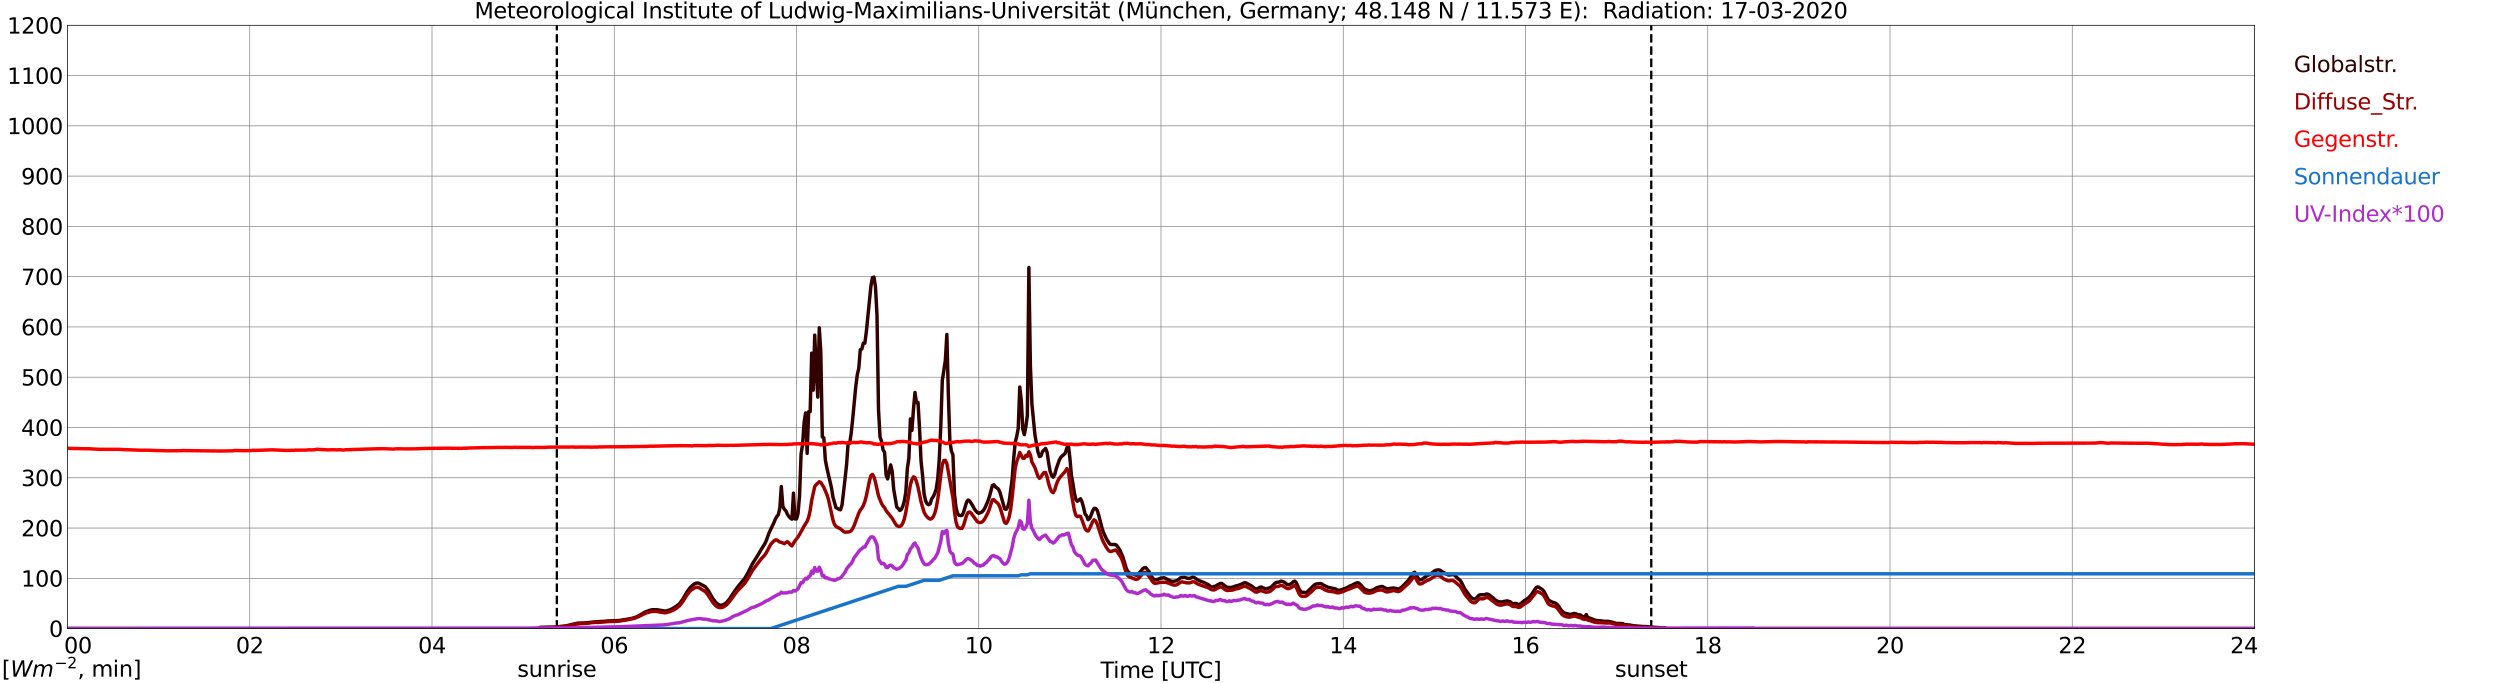 <?xml version="1.0" encoding="utf-8" standalone="no"?>
<!DOCTYPE svg PUBLIC "-//W3C//DTD SVG 1.1//EN"
  "http://www.w3.org/Graphics/SVG/1.1/DTD/svg11.dtd">
<svg xmlns:xlink="http://www.w3.org/1999/xlink" width="1085.4pt" height="296.64pt" viewBox="0 0 1085.4 296.64" xmlns="http://www.w3.org/2000/svg" version="1.1">
 <defs>
  <style type="text/css">*{stroke-linejoin: round; stroke-linecap: butt}</style>
 </defs>
 <g id="figure_1">
  <g id="patch_1">
   <path d="M 0 296.64 
L 1085.4 296.64 
L 1085.4 0 
L 0 0 
z
" style="fill: #ffffff"/>
  </g>
  <g id="axes_1">
   <g id="patch_2">
    <path d="M 29.306 272.909 
L 978.814 272.909 
L 978.814 10.976 
L 29.306 10.976 
z
" style="fill: #ffffff"/>
   </g>
   <g id="patch_3">
    <path d="M 978.814 272.909 
L 978.814 272.909 
L 978.814 10.976 
L 978.814 10.976 
z
" clip-path="url(#pe32bbadee6)" style="fill: #d3d3d3; opacity: 0.25; stroke: #d3d3d3; stroke-linejoin: miter"/>
   </g>
   <g id="matplotlib.axis_1">
    <g id="xtick_1">
     <g id="line2d_1">
      <path d="M 29.306 272.909 
L 29.306 10.976 
" clip-path="url(#pe32bbadee6)" style="fill: none; stroke: #808080; stroke-width: 0.3; stroke-linecap: square"/>
     </g>
     <g id="line2d_2"/>
     <g id="text_1">
      <!--    00 -->
      <g transform="translate(18.733 283.627) scale(0.095 -0.095)">
       <defs>
        <path id="DejaVuSans-20" transform="scale(0.016)"/>
        <path id="DejaVuSans-30" d="M 2034 4250 
Q 1547 4250 1301 3770 
Q 1056 3291 1056 2328 
Q 1056 1369 1301 889 
Q 1547 409 2034 409 
Q 2525 409 2770 889 
Q 3016 1369 3016 2328 
Q 3016 3291 2770 3770 
Q 2525 4250 2034 4250 
z
M 2034 4750 
Q 2819 4750 3233 4129 
Q 3647 3509 3647 2328 
Q 3647 1150 3233 529 
Q 2819 -91 2034 -91 
Q 1250 -91 836 529 
Q 422 1150 422 2328 
Q 422 3509 836 4129 
Q 1250 4750 2034 4750 
z
" transform="scale(0.016)"/>
       </defs>
       <use xlink:href="#DejaVuSans-20"/>
       <use xlink:href="#DejaVuSans-20" transform="translate(31.787 0)"/>
       <use xlink:href="#DejaVuSans-20" transform="translate(63.574 0)"/>
       <use xlink:href="#DejaVuSans-30" transform="translate(95.361 0)"/>
       <use xlink:href="#DejaVuSans-30" transform="translate(158.984 0)"/>
      </g>
     </g>
    </g>
    <g id="xtick_2">
     <g id="line2d_3">
      <path d="M 108.431 272.909 
L 108.431 10.976 
" clip-path="url(#pe32bbadee6)" style="fill: none; stroke: #808080; stroke-width: 0.3; stroke-linecap: square"/>
     </g>
     <g id="line2d_4"/>
     <g id="text_2">
      <!-- 02 -->
      <g transform="translate(102.387 283.627) scale(0.095 -0.095)">
       <defs>
        <path id="DejaVuSans-32" d="M 1228 531 
L 3431 531 
L 3431 0 
L 469 0 
L 469 531 
Q 828 903 1448 1529 
Q 2069 2156 2228 2338 
Q 2531 2678 2651 2914 
Q 2772 3150 2772 3378 
Q 2772 3750 2511 3984 
Q 2250 4219 1831 4219 
Q 1534 4219 1204 4116 
Q 875 4013 500 3803 
L 500 4441 
Q 881 4594 1212 4672 
Q 1544 4750 1819 4750 
Q 2544 4750 2975 4387 
Q 3406 4025 3406 3419 
Q 3406 3131 3298 2873 
Q 3191 2616 2906 2266 
Q 2828 2175 2409 1742 
Q 1991 1309 1228 531 
z
" transform="scale(0.016)"/>
       </defs>
       <use xlink:href="#DejaVuSans-30"/>
       <use xlink:href="#DejaVuSans-32" transform="translate(63.623 0)"/>
      </g>
     </g>
    </g>
    <g id="xtick_3">
     <g id="line2d_5">
      <path d="M 187.557 272.909 
L 187.557 10.976 
" clip-path="url(#pe32bbadee6)" style="fill: none; stroke: #808080; stroke-width: 0.3; stroke-linecap: square"/>
     </g>
     <g id="line2d_6"/>
     <g id="text_3">
      <!-- 04 -->
      <g transform="translate(181.513 283.627) scale(0.095 -0.095)">
       <defs>
        <path id="DejaVuSans-34" d="M 2419 4116 
L 825 1625 
L 2419 1625 
L 2419 4116 
z
M 2253 4666 
L 3047 4666 
L 3047 1625 
L 3713 1625 
L 3713 1100 
L 3047 1100 
L 3047 0 
L 2419 0 
L 2419 1100 
L 313 1100 
L 313 1709 
L 2253 4666 
z
" transform="scale(0.016)"/>
       </defs>
       <use xlink:href="#DejaVuSans-30"/>
       <use xlink:href="#DejaVuSans-34" transform="translate(63.623 0)"/>
      </g>
     </g>
    </g>
    <g id="xtick_4">
     <g id="line2d_7">
      <path d="M 266.683 272.909 
L 266.683 10.976 
" clip-path="url(#pe32bbadee6)" style="fill: none; stroke: #808080; stroke-width: 0.3; stroke-linecap: square"/>
     </g>
     <g id="line2d_8"/>
     <g id="text_4">
      <!-- 06 -->
      <g transform="translate(260.638 283.627) scale(0.095 -0.095)">
       <defs>
        <path id="DejaVuSans-36" d="M 2113 2584 
Q 1688 2584 1439 2293 
Q 1191 2003 1191 1497 
Q 1191 994 1439 701 
Q 1688 409 2113 409 
Q 2538 409 2786 701 
Q 3034 994 3034 1497 
Q 3034 2003 2786 2293 
Q 2538 2584 2113 2584 
z
M 3366 4563 
L 3366 3988 
Q 3128 4100 2886 4159 
Q 2644 4219 2406 4219 
Q 1781 4219 1451 3797 
Q 1122 3375 1075 2522 
Q 1259 2794 1537 2939 
Q 1816 3084 2150 3084 
Q 2853 3084 3261 2657 
Q 3669 2231 3669 1497 
Q 3669 778 3244 343 
Q 2819 -91 2113 -91 
Q 1303 -91 875 529 
Q 447 1150 447 2328 
Q 447 3434 972 4092 
Q 1497 4750 2381 4750 
Q 2619 4750 2861 4703 
Q 3103 4656 3366 4563 
z
" transform="scale(0.016)"/>
       </defs>
       <use xlink:href="#DejaVuSans-30"/>
       <use xlink:href="#DejaVuSans-36" transform="translate(63.623 0)"/>
      </g>
     </g>
    </g>
    <g id="xtick_5">
     <g id="line2d_9">
      <path d="M 345.808 272.909 
L 345.808 10.976 
" clip-path="url(#pe32bbadee6)" style="fill: none; stroke: #808080; stroke-width: 0.3; stroke-linecap: square"/>
     </g>
     <g id="line2d_10"/>
     <g id="text_5">
      <!-- 08 -->
      <g transform="translate(339.764 283.627) scale(0.095 -0.095)">
       <defs>
        <path id="DejaVuSans-38" d="M 2034 2216 
Q 1584 2216 1326 1975 
Q 1069 1734 1069 1313 
Q 1069 891 1326 650 
Q 1584 409 2034 409 
Q 2484 409 2743 651 
Q 3003 894 3003 1313 
Q 3003 1734 2745 1975 
Q 2488 2216 2034 2216 
z
M 1403 2484 
Q 997 2584 770 2862 
Q 544 3141 544 3541 
Q 544 4100 942 4425 
Q 1341 4750 2034 4750 
Q 2731 4750 3128 4425 
Q 3525 4100 3525 3541 
Q 3525 3141 3298 2862 
Q 3072 2584 2669 2484 
Q 3125 2378 3379 2068 
Q 3634 1759 3634 1313 
Q 3634 634 3220 271 
Q 2806 -91 2034 -91 
Q 1263 -91 848 271 
Q 434 634 434 1313 
Q 434 1759 690 2068 
Q 947 2378 1403 2484 
z
M 1172 3481 
Q 1172 3119 1398 2916 
Q 1625 2713 2034 2713 
Q 2441 2713 2670 2916 
Q 2900 3119 2900 3481 
Q 2900 3844 2670 4047 
Q 2441 4250 2034 4250 
Q 1625 4250 1398 4047 
Q 1172 3844 1172 3481 
z
" transform="scale(0.016)"/>
       </defs>
       <use xlink:href="#DejaVuSans-30"/>
       <use xlink:href="#DejaVuSans-38" transform="translate(63.623 0)"/>
      </g>
     </g>
    </g>
    <g id="xtick_6">
     <g id="line2d_11">
      <path d="M 424.934 272.909 
L 424.934 10.976 
" clip-path="url(#pe32bbadee6)" style="fill: none; stroke: #808080; stroke-width: 0.3; stroke-linecap: square"/>
     </g>
     <g id="line2d_12"/>
     <g id="text_6">
      <!-- 10 -->
      <g transform="translate(418.89 283.627) scale(0.095 -0.095)">
       <defs>
        <path id="DejaVuSans-31" d="M 794 531 
L 1825 531 
L 1825 4091 
L 703 3866 
L 703 4441 
L 1819 4666 
L 2450 4666 
L 2450 531 
L 3481 531 
L 3481 0 
L 794 0 
L 794 531 
z
" transform="scale(0.016)"/>
       </defs>
       <use xlink:href="#DejaVuSans-31"/>
       <use xlink:href="#DejaVuSans-30" transform="translate(63.623 0)"/>
      </g>
     </g>
    </g>
    <g id="xtick_7">
     <g id="line2d_13">
      <path d="M 504.06 272.909 
L 504.06 10.976 
" clip-path="url(#pe32bbadee6)" style="fill: none; stroke: #808080; stroke-width: 0.3; stroke-linecap: square"/>
     </g>
     <g id="line2d_14"/>
     <g id="text_7">
      <!-- 12 -->
      <g transform="translate(498.015 283.627) scale(0.095 -0.095)">
       <use xlink:href="#DejaVuSans-31"/>
       <use xlink:href="#DejaVuSans-32" transform="translate(63.623 0)"/>
      </g>
     </g>
    </g>
    <g id="xtick_8">
     <g id="line2d_15">
      <path d="M 583.185 272.909 
L 583.185 10.976 
" clip-path="url(#pe32bbadee6)" style="fill: none; stroke: #808080; stroke-width: 0.3; stroke-linecap: square"/>
     </g>
     <g id="line2d_16"/>
     <g id="text_8">
      <!-- 14 -->
      <g transform="translate(577.141 283.627) scale(0.095 -0.095)">
       <use xlink:href="#DejaVuSans-31"/>
       <use xlink:href="#DejaVuSans-34" transform="translate(63.623 0)"/>
      </g>
     </g>
    </g>
    <g id="xtick_9">
     <g id="line2d_17">
      <path d="M 662.311 272.909 
L 662.311 10.976 
" clip-path="url(#pe32bbadee6)" style="fill: none; stroke: #808080; stroke-width: 0.3; stroke-linecap: square"/>
     </g>
     <g id="line2d_18"/>
     <g id="text_9">
      <!-- 16 -->
      <g transform="translate(656.267 283.627) scale(0.095 -0.095)">
       <use xlink:href="#DejaVuSans-31"/>
       <use xlink:href="#DejaVuSans-36" transform="translate(63.623 0)"/>
      </g>
     </g>
    </g>
    <g id="xtick_10">
     <g id="line2d_19">
      <path d="M 741.437 272.909 
L 741.437 10.976 
" clip-path="url(#pe32bbadee6)" style="fill: none; stroke: #808080; stroke-width: 0.3; stroke-linecap: square"/>
     </g>
     <g id="line2d_20"/>
     <g id="text_10">
      <!-- 18 -->
      <g transform="translate(735.392 283.627) scale(0.095 -0.095)">
       <use xlink:href="#DejaVuSans-31"/>
       <use xlink:href="#DejaVuSans-38" transform="translate(63.623 0)"/>
      </g>
     </g>
    </g>
    <g id="xtick_11">
     <g id="line2d_21">
      <path d="M 820.562 272.909 
L 820.562 10.976 
" clip-path="url(#pe32bbadee6)" style="fill: none; stroke: #808080; stroke-width: 0.3; stroke-linecap: square"/>
     </g>
     <g id="line2d_22"/>
     <g id="text_11">
      <!-- 20 -->
      <g transform="translate(814.518 283.627) scale(0.095 -0.095)">
       <use xlink:href="#DejaVuSans-32"/>
       <use xlink:href="#DejaVuSans-30" transform="translate(63.623 0)"/>
      </g>
     </g>
    </g>
    <g id="xtick_12">
     <g id="line2d_23">
      <path d="M 899.688 272.909 
L 899.688 10.976 
" clip-path="url(#pe32bbadee6)" style="fill: none; stroke: #808080; stroke-width: 0.3; stroke-linecap: square"/>
     </g>
     <g id="line2d_24"/>
     <g id="text_12">
      <!-- 22 -->
      <g transform="translate(893.644 283.627) scale(0.095 -0.095)">
       <use xlink:href="#DejaVuSans-32"/>
       <use xlink:href="#DejaVuSans-32" transform="translate(63.623 0)"/>
      </g>
     </g>
    </g>
    <g id="xtick_13">
     <g id="line2d_25">
      <path d="M 978.814 272.909 
L 978.814 10.976 
" clip-path="url(#pe32bbadee6)" style="fill: none; stroke: #808080; stroke-width: 0.3; stroke-linecap: square"/>
     </g>
     <g id="line2d_26"/>
     <g id="text_13">
      <!-- 24    -->
      <g transform="translate(968.241 283.627) scale(0.095 -0.095)">
       <use xlink:href="#DejaVuSans-32"/>
       <use xlink:href="#DejaVuSans-34" transform="translate(63.623 0)"/>
       <use xlink:href="#DejaVuSans-20" transform="translate(127.246 0)"/>
       <use xlink:href="#DejaVuSans-20" transform="translate(159.033 0)"/>
       <use xlink:href="#DejaVuSans-20" transform="translate(190.82 0)"/>
      </g>
     </g>
    </g>
    <g id="text_14">
     <!-- Time [UTC] -->
     <g transform="translate(477.806 294.322) scale(0.095 -0.095)">
      <defs>
       <path id="DejaVuSans-54" d="M -19 4666 
L 3928 4666 
L 3928 4134 
L 2272 4134 
L 2272 0 
L 1638 0 
L 1638 4134 
L -19 4134 
L -19 4666 
z
" transform="scale(0.016)"/>
       <path id="DejaVuSans-69" d="M 603 3500 
L 1178 3500 
L 1178 0 
L 603 0 
L 603 3500 
z
M 603 4863 
L 1178 4863 
L 1178 4134 
L 603 4134 
L 603 4863 
z
" transform="scale(0.016)"/>
       <path id="DejaVuSans-6d" d="M 3328 2828 
Q 3544 3216 3844 3400 
Q 4144 3584 4550 3584 
Q 5097 3584 5394 3201 
Q 5691 2819 5691 2113 
L 5691 0 
L 5113 0 
L 5113 2094 
Q 5113 2597 4934 2840 
Q 4756 3084 4391 3084 
Q 3944 3084 3684 2787 
Q 3425 2491 3425 1978 
L 3425 0 
L 2847 0 
L 2847 2094 
Q 2847 2600 2669 2842 
Q 2491 3084 2119 3084 
Q 1678 3084 1418 2786 
Q 1159 2488 1159 1978 
L 1159 0 
L 581 0 
L 581 3500 
L 1159 3500 
L 1159 2956 
Q 1356 3278 1631 3431 
Q 1906 3584 2284 3584 
Q 2666 3584 2933 3390 
Q 3200 3197 3328 2828 
z
" transform="scale(0.016)"/>
       <path id="DejaVuSans-65" d="M 3597 1894 
L 3597 1613 
L 953 1613 
Q 991 1019 1311 708 
Q 1631 397 2203 397 
Q 2534 397 2845 478 
Q 3156 559 3463 722 
L 3463 178 
Q 3153 47 2828 -22 
Q 2503 -91 2169 -91 
Q 1331 -91 842 396 
Q 353 884 353 1716 
Q 353 2575 817 3079 
Q 1281 3584 2069 3584 
Q 2775 3584 3186 3129 
Q 3597 2675 3597 1894 
z
M 3022 2063 
Q 3016 2534 2758 2815 
Q 2500 3097 2075 3097 
Q 1594 3097 1305 2825 
Q 1016 2553 972 2059 
L 3022 2063 
z
" transform="scale(0.016)"/>
       <path id="DejaVuSans-5b" d="M 550 4863 
L 1875 4863 
L 1875 4416 
L 1125 4416 
L 1125 -397 
L 1875 -397 
L 1875 -844 
L 550 -844 
L 550 4863 
z
" transform="scale(0.016)"/>
       <path id="DejaVuSans-55" d="M 556 4666 
L 1191 4666 
L 1191 1831 
Q 1191 1081 1462 751 
Q 1734 422 2344 422 
Q 2950 422 3222 751 
Q 3494 1081 3494 1831 
L 3494 4666 
L 4128 4666 
L 4128 1753 
Q 4128 841 3676 375 
Q 3225 -91 2344 -91 
Q 1459 -91 1007 375 
Q 556 841 556 1753 
L 556 4666 
z
" transform="scale(0.016)"/>
       <path id="DejaVuSans-43" d="M 4122 4306 
L 4122 3641 
Q 3803 3938 3442 4084 
Q 3081 4231 2675 4231 
Q 1875 4231 1450 3742 
Q 1025 3253 1025 2328 
Q 1025 1406 1450 917 
Q 1875 428 2675 428 
Q 3081 428 3442 575 
Q 3803 722 4122 1019 
L 4122 359 
Q 3791 134 3420 21 
Q 3050 -91 2638 -91 
Q 1578 -91 968 557 
Q 359 1206 359 2328 
Q 359 3453 968 4101 
Q 1578 4750 2638 4750 
Q 3056 4750 3426 4639 
Q 3797 4528 4122 4306 
z
" transform="scale(0.016)"/>
       <path id="DejaVuSans-5d" d="M 1947 4863 
L 1947 -844 
L 622 -844 
L 622 -397 
L 1369 -397 
L 1369 4416 
L 622 4416 
L 622 4863 
L 1947 4863 
z
" transform="scale(0.016)"/>
      </defs>
      <use xlink:href="#DejaVuSans-54"/>
      <use xlink:href="#DejaVuSans-69" transform="translate(57.959 0)"/>
      <use xlink:href="#DejaVuSans-6d" transform="translate(85.742 0)"/>
      <use xlink:href="#DejaVuSans-65" transform="translate(183.154 0)"/>
      <use xlink:href="#DejaVuSans-20" transform="translate(244.678 0)"/>
      <use xlink:href="#DejaVuSans-5b" transform="translate(276.465 0)"/>
      <use xlink:href="#DejaVuSans-55" transform="translate(315.479 0)"/>
      <use xlink:href="#DejaVuSans-54" transform="translate(388.672 0)"/>
      <use xlink:href="#DejaVuSans-43" transform="translate(443.881 0)"/>
      <use xlink:href="#DejaVuSans-5d" transform="translate(513.705 0)"/>
     </g>
    </g>
   </g>
   <g id="matplotlib.axis_2">
    <g id="ytick_1">
     <g id="line2d_27">
      <path d="M 29.306 272.909 
L 978.814 272.909 
" clip-path="url(#pe32bbadee6)" style="fill: none; stroke: #808080; stroke-width: 0.3; stroke-linecap: square"/>
     </g>
     <g id="line2d_28"/>
     <g id="text_15">
      <!-- 0 -->
      <g transform="translate(21.261 276.518) scale(0.095 -0.095)">
       <use xlink:href="#DejaVuSans-30"/>
      </g>
     </g>
    </g>
    <g id="ytick_2">
     <g id="line2d_29">
      <path d="M 29.306 251.081 
L 978.814 251.081 
" clip-path="url(#pe32bbadee6)" style="fill: none; stroke: #808080; stroke-width: 0.3; stroke-linecap: square"/>
     </g>
     <g id="line2d_30"/>
     <g id="text_16">
      <!-- 100 -->
      <g transform="translate(9.173 254.69) scale(0.095 -0.095)">
       <use xlink:href="#DejaVuSans-31"/>
       <use xlink:href="#DejaVuSans-30" transform="translate(63.623 0)"/>
       <use xlink:href="#DejaVuSans-30" transform="translate(127.246 0)"/>
      </g>
     </g>
    </g>
    <g id="ytick_3">
     <g id="line2d_31">
      <path d="M 29.306 229.253 
L 978.814 229.253 
" clip-path="url(#pe32bbadee6)" style="fill: none; stroke: #808080; stroke-width: 0.3; stroke-linecap: square"/>
     </g>
     <g id="line2d_32"/>
     <g id="text_17">
      <!-- 200 -->
      <g transform="translate(9.173 232.863) scale(0.095 -0.095)">
       <use xlink:href="#DejaVuSans-32"/>
       <use xlink:href="#DejaVuSans-30" transform="translate(63.623 0)"/>
       <use xlink:href="#DejaVuSans-30" transform="translate(127.246 0)"/>
      </g>
     </g>
    </g>
    <g id="ytick_4">
     <g id="line2d_33">
      <path d="M 29.306 207.426 
L 978.814 207.426 
" clip-path="url(#pe32bbadee6)" style="fill: none; stroke: #808080; stroke-width: 0.3; stroke-linecap: square"/>
     </g>
     <g id="line2d_34"/>
     <g id="text_18">
      <!-- 300 -->
      <g transform="translate(9.173 211.035) scale(0.095 -0.095)">
       <defs>
        <path id="DejaVuSans-33" d="M 2597 2516 
Q 3050 2419 3304 2112 
Q 3559 1806 3559 1356 
Q 3559 666 3084 287 
Q 2609 -91 1734 -91 
Q 1441 -91 1130 -33 
Q 819 25 488 141 
L 488 750 
Q 750 597 1062 519 
Q 1375 441 1716 441 
Q 2309 441 2620 675 
Q 2931 909 2931 1356 
Q 2931 1769 2642 2001 
Q 2353 2234 1838 2234 
L 1294 2234 
L 1294 2753 
L 1863 2753 
Q 2328 2753 2575 2939 
Q 2822 3125 2822 3475 
Q 2822 3834 2567 4026 
Q 2313 4219 1838 4219 
Q 1578 4219 1281 4162 
Q 984 4106 628 3988 
L 628 4550 
Q 988 4650 1302 4700 
Q 1616 4750 1894 4750 
Q 2613 4750 3031 4423 
Q 3450 4097 3450 3541 
Q 3450 3153 3228 2886 
Q 3006 2619 2597 2516 
z
" transform="scale(0.016)"/>
       </defs>
       <use xlink:href="#DejaVuSans-33"/>
       <use xlink:href="#DejaVuSans-30" transform="translate(63.623 0)"/>
       <use xlink:href="#DejaVuSans-30" transform="translate(127.246 0)"/>
      </g>
     </g>
    </g>
    <g id="ytick_5">
     <g id="line2d_35">
      <path d="M 29.306 185.598 
L 978.814 185.598 
" clip-path="url(#pe32bbadee6)" style="fill: none; stroke: #808080; stroke-width: 0.3; stroke-linecap: square"/>
     </g>
     <g id="line2d_36"/>
     <g id="text_19">
      <!-- 400 -->
      <g transform="translate(9.173 189.207) scale(0.095 -0.095)">
       <use xlink:href="#DejaVuSans-34"/>
       <use xlink:href="#DejaVuSans-30" transform="translate(63.623 0)"/>
       <use xlink:href="#DejaVuSans-30" transform="translate(127.246 0)"/>
      </g>
     </g>
    </g>
    <g id="ytick_6">
     <g id="line2d_37">
      <path d="M 29.306 163.77 
L 978.814 163.77 
" clip-path="url(#pe32bbadee6)" style="fill: none; stroke: #808080; stroke-width: 0.3; stroke-linecap: square"/>
     </g>
     <g id="line2d_38"/>
     <g id="text_20">
      <!-- 500 -->
      <g transform="translate(9.173 167.379) scale(0.095 -0.095)">
       <defs>
        <path id="DejaVuSans-35" d="M 691 4666 
L 3169 4666 
L 3169 4134 
L 1269 4134 
L 1269 2991 
Q 1406 3038 1543 3061 
Q 1681 3084 1819 3084 
Q 2600 3084 3056 2656 
Q 3513 2228 3513 1497 
Q 3513 744 3044 326 
Q 2575 -91 1722 -91 
Q 1428 -91 1123 -41 
Q 819 9 494 109 
L 494 744 
Q 775 591 1075 516 
Q 1375 441 1709 441 
Q 2250 441 2565 725 
Q 2881 1009 2881 1497 
Q 2881 1984 2565 2268 
Q 2250 2553 1709 2553 
Q 1456 2553 1204 2497 
Q 953 2441 691 2322 
L 691 4666 
z
" transform="scale(0.016)"/>
       </defs>
       <use xlink:href="#DejaVuSans-35"/>
       <use xlink:href="#DejaVuSans-30" transform="translate(63.623 0)"/>
       <use xlink:href="#DejaVuSans-30" transform="translate(127.246 0)"/>
      </g>
     </g>
    </g>
    <g id="ytick_7">
     <g id="line2d_39">
      <path d="M 29.306 141.942 
L 978.814 141.942 
" clip-path="url(#pe32bbadee6)" style="fill: none; stroke: #808080; stroke-width: 0.3; stroke-linecap: square"/>
     </g>
     <g id="line2d_40"/>
     <g id="text_21">
      <!-- 600 -->
      <g transform="translate(9.173 145.551) scale(0.095 -0.095)">
       <use xlink:href="#DejaVuSans-36"/>
       <use xlink:href="#DejaVuSans-30" transform="translate(63.623 0)"/>
       <use xlink:href="#DejaVuSans-30" transform="translate(127.246 0)"/>
      </g>
     </g>
    </g>
    <g id="ytick_8">
     <g id="line2d_41">
      <path d="M 29.306 120.114 
L 978.814 120.114 
" clip-path="url(#pe32bbadee6)" style="fill: none; stroke: #808080; stroke-width: 0.3; stroke-linecap: square"/>
     </g>
     <g id="line2d_42"/>
     <g id="text_22">
      <!-- 700 -->
      <g transform="translate(9.173 123.724) scale(0.095 -0.095)">
       <defs>
        <path id="DejaVuSans-37" d="M 525 4666 
L 3525 4666 
L 3525 4397 
L 1831 0 
L 1172 0 
L 2766 4134 
L 525 4134 
L 525 4666 
z
" transform="scale(0.016)"/>
       </defs>
       <use xlink:href="#DejaVuSans-37"/>
       <use xlink:href="#DejaVuSans-30" transform="translate(63.623 0)"/>
       <use xlink:href="#DejaVuSans-30" transform="translate(127.246 0)"/>
      </g>
     </g>
    </g>
    <g id="ytick_9">
     <g id="line2d_43">
      <path d="M 29.306 98.287 
L 978.814 98.287 
" clip-path="url(#pe32bbadee6)" style="fill: none; stroke: #808080; stroke-width: 0.3; stroke-linecap: square"/>
     </g>
     <g id="line2d_44"/>
     <g id="text_23">
      <!-- 800 -->
      <g transform="translate(9.173 101.896) scale(0.095 -0.095)">
       <use xlink:href="#DejaVuSans-38"/>
       <use xlink:href="#DejaVuSans-30" transform="translate(63.623 0)"/>
       <use xlink:href="#DejaVuSans-30" transform="translate(127.246 0)"/>
      </g>
     </g>
    </g>
    <g id="ytick_10">
     <g id="line2d_45">
      <path d="M 29.306 76.459 
L 978.814 76.459 
" clip-path="url(#pe32bbadee6)" style="fill: none; stroke: #808080; stroke-width: 0.3; stroke-linecap: square"/>
     </g>
     <g id="line2d_46"/>
     <g id="text_24">
      <!-- 900 -->
      <g transform="translate(9.173 80.068) scale(0.095 -0.095)">
       <defs>
        <path id="DejaVuSans-39" d="M 703 97 
L 703 672 
Q 941 559 1184 500 
Q 1428 441 1663 441 
Q 2288 441 2617 861 
Q 2947 1281 2994 2138 
Q 2813 1869 2534 1725 
Q 2256 1581 1919 1581 
Q 1219 1581 811 2004 
Q 403 2428 403 3163 
Q 403 3881 828 4315 
Q 1253 4750 1959 4750 
Q 2769 4750 3195 4129 
Q 3622 3509 3622 2328 
Q 3622 1225 3098 567 
Q 2575 -91 1691 -91 
Q 1453 -91 1209 -44 
Q 966 3 703 97 
z
M 1959 2075 
Q 2384 2075 2632 2365 
Q 2881 2656 2881 3163 
Q 2881 3666 2632 3958 
Q 2384 4250 1959 4250 
Q 1534 4250 1286 3958 
Q 1038 3666 1038 3163 
Q 1038 2656 1286 2365 
Q 1534 2075 1959 2075 
z
" transform="scale(0.016)"/>
       </defs>
       <use xlink:href="#DejaVuSans-39"/>
       <use xlink:href="#DejaVuSans-30" transform="translate(63.623 0)"/>
       <use xlink:href="#DejaVuSans-30" transform="translate(127.246 0)"/>
      </g>
     </g>
    </g>
    <g id="ytick_11">
     <g id="line2d_47">
      <path d="M 29.306 54.631 
L 978.814 54.631 
" clip-path="url(#pe32bbadee6)" style="fill: none; stroke: #808080; stroke-width: 0.3; stroke-linecap: square"/>
     </g>
     <g id="line2d_48"/>
     <g id="text_25">
      <!-- 1000 -->
      <g transform="translate(3.128 58.24) scale(0.095 -0.095)">
       <use xlink:href="#DejaVuSans-31"/>
       <use xlink:href="#DejaVuSans-30" transform="translate(63.623 0)"/>
       <use xlink:href="#DejaVuSans-30" transform="translate(127.246 0)"/>
       <use xlink:href="#DejaVuSans-30" transform="translate(190.869 0)"/>
      </g>
     </g>
    </g>
    <g id="ytick_12">
     <g id="line2d_49">
      <path d="M 29.306 32.803 
L 978.814 32.803 
" clip-path="url(#pe32bbadee6)" style="fill: none; stroke: #808080; stroke-width: 0.3; stroke-linecap: square"/>
     </g>
     <g id="line2d_50"/>
     <g id="text_26">
      <!-- 1100 -->
      <g transform="translate(3.128 36.413) scale(0.095 -0.095)">
       <use xlink:href="#DejaVuSans-31"/>
       <use xlink:href="#DejaVuSans-31" transform="translate(63.623 0)"/>
       <use xlink:href="#DejaVuSans-30" transform="translate(127.246 0)"/>
       <use xlink:href="#DejaVuSans-30" transform="translate(190.869 0)"/>
      </g>
     </g>
    </g>
    <g id="ytick_13">
     <g id="line2d_51">
      <path d="M 29.306 10.976 
L 978.814 10.976 
" clip-path="url(#pe32bbadee6)" style="fill: none; stroke: #808080; stroke-width: 0.3; stroke-linecap: square"/>
     </g>
     <g id="line2d_52"/>
     <g id="text_27">
      <!-- 1200 -->
      <g transform="translate(3.128 14.585) scale(0.095 -0.095)">
       <use xlink:href="#DejaVuSans-31"/>
       <use xlink:href="#DejaVuSans-32" transform="translate(63.623 0)"/>
       <use xlink:href="#DejaVuSans-30" transform="translate(127.246 0)"/>
       <use xlink:href="#DejaVuSans-30" transform="translate(190.869 0)"/>
      </g>
     </g>
    </g>
   </g>
   <g id="line2d_53">
    <path d="M 241.758 272.909 
L 241.758 10.976 
" clip-path="url(#pe32bbadee6)" style="fill: none; stroke-dasharray: 3.7,1.6; stroke-dashoffset: 0; stroke: #000000"/>
   </g>
   <g id="line2d_54">
    <path d="M 716.908 272.909 
L 716.908 10.976 
" clip-path="url(#pe32bbadee6)" style="fill: none; stroke-dasharray: 3.7,1.6; stroke-dashoffset: 0; stroke: #000000"/>
   </g>
   <g id="line2d_55">
    <path d="M 29.306 272.909 
L 233.714 272.909 
L 234.373 272.415 
L 238.329 272.289 
L 240.308 272.289 
L 245.583 271.756 
L 250.858 270.534 
L 254.155 270.44 
L 257.451 270.062 
L 261.408 269.781 
L 262.067 269.781 
L 263.386 269.624 
L 269.32 269.373 
L 269.98 269.185 
L 271.958 268.903 
L 273.277 268.652 
L 274.595 268.401 
L 275.914 267.993 
L 277.233 267.397 
L 279.87 265.83 
L 281.849 265.044 
L 283.167 264.732 
L 285.145 264.699 
L 288.442 265.265 
L 289.102 265.265 
L 290.42 264.92 
L 291.739 264.355 
L 293.717 263.132 
L 295.036 262.067 
L 296.355 260.279 
L 298.333 256.892 
L 299.652 255.134 
L 300.971 253.849 
L 301.63 253.41 
L 302.289 253.159 
L 302.949 253.096 
L 303.608 253.316 
L 304.927 254.037 
L 305.586 254.351 
L 306.246 254.79 
L 307.564 256.483 
L 309.543 259.965 
L 310.861 261.659 
L 311.521 262.222 
L 312.18 262.6 
L 312.839 262.787 
L 313.499 262.724 
L 314.158 262.506 
L 315.477 261.565 
L 316.796 259.934 
L 318.114 257.896 
L 320.093 255.071 
L 323.39 250.996 
L 324.708 248.737 
L 326.686 244.753 
L 328.665 241.649 
L 330.643 238.294 
L 331.961 236.223 
L 332.621 234.876 
L 333.94 231.237 
L 335.258 228.446 
L 335.918 227.129 
L 336.577 225.466 
L 337.236 224.307 
L 337.896 223.491 
L 338.555 220.699 
L 339.215 211.261 
L 339.874 219.791 
L 340.533 221.107 
L 341.193 221.766 
L 341.852 223.272 
L 342.512 224.244 
L 343.171 224.964 
L 343.83 225.405 
L 344.49 214.083 
L 345.149 225.309 
L 345.808 225.309 
L 346.468 222.958 
L 347.127 215.305 
L 347.787 197.18 
L 348.446 192.976 
L 349.105 183.441 
L 349.765 179.27 
L 350.424 196.833 
L 351.083 178.737 
L 351.743 178.676 
L 352.402 153.334 
L 353.062 169.393 
L 353.721 145.494 
L 354.38 160.361 
L 355.04 172.403 
L 355.699 142.326 
L 356.359 152.832 
L 357.018 189.684 
L 357.677 190.09 
L 358.337 199.751 
L 358.996 203.169 
L 360.974 211.699 
L 361.634 215.807 
L 362.952 220.417 
L 363.612 220.732 
L 364.271 221.17 
L 364.93 221.328 
L 365.59 219.162 
L 366.909 207.716 
L 367.568 201.539 
L 368.227 192.255 
L 368.887 192.474 
L 369.546 188.115 
L 370.206 181.905 
L 371.524 167.981 
L 372.184 162.775 
L 372.843 159.889 
L 373.502 151.861 
L 374.162 151.546 
L 374.821 148.975 
L 375.481 149.008 
L 376.14 143.926 
L 378.118 124.201 
L 378.777 120.531 
L 379.437 120.311 
L 380.096 124.482 
L 380.756 136.869 
L 381.415 177.923 
L 382.074 189.684 
L 382.734 191.627 
L 383.393 195.329 
L 384.053 196.394 
L 384.712 206.242 
L 385.371 207.936 
L 386.69 201.851 
L 387.349 204.579 
L 388.009 212.389 
L 389.328 220.103 
L 389.987 220.732 
L 390.646 221.64 
L 391.306 221.201 
L 391.965 219.791 
L 392.624 217.532 
L 393.284 213.487 
L 393.943 203.357 
L 394.603 198.871 
L 395.262 181.905 
L 395.921 186.862 
L 396.581 177.797 
L 397.24 170.395 
L 397.899 174.817 
L 398.559 174.693 
L 399.218 185.888 
L 399.878 200.22 
L 400.537 206.461 
L 401.196 214.458 
L 401.856 217.407 
L 402.515 218.724 
L 403.175 219.132 
L 403.834 218.756 
L 404.493 216.591 
L 405.153 215.62 
L 405.812 214.301 
L 406.471 212.295 
L 407.131 207.746 
L 407.79 199.467 
L 408.45 185.041 
L 409.109 165.222 
L 410.428 156.501 
L 411.087 145.212 
L 411.746 171.65 
L 412.406 191.723 
L 413.065 195.861 
L 413.725 197.461 
L 414.384 214.458 
L 415.043 220.197 
L 415.703 222.832 
L 416.362 223.711 
L 417.022 223.836 
L 417.681 223.742 
L 418.34 222.393 
L 419.659 217.971 
L 420.318 217.093 
L 420.978 217.501 
L 422.297 219.54 
L 422.956 220.826 
L 423.615 221.736 
L 424.275 222.456 
L 424.934 222.832 
L 426.253 222.33 
L 426.912 221.64 
L 427.572 220.575 
L 428.89 217.595 
L 429.55 215.62 
L 430.869 210.759 
L 431.528 210.475 
L 432.187 211.385 
L 433.506 212.359 
L 434.165 213.799 
L 436.144 220.856 
L 436.803 221.14 
L 437.462 220.197 
L 438.122 217.909 
L 439.44 207.997 
L 440.1 199.122 
L 440.759 192.004 
L 441.419 189.527 
L 442.078 185.919 
L 442.737 168.044 
L 443.397 173.719 
L 444.056 186.296 
L 444.716 188.71 
L 445.375 185.323 
L 446.034 180.431 
L 446.694 116.14 
L 447.353 158.603 
L 448.012 175.413 
L 449.331 188.837 
L 450.65 196.269 
L 451.309 198.214 
L 451.969 197.9 
L 452.628 196.049 
L 453.947 194.7 
L 454.606 196.333 
L 455.266 200.879 
L 455.925 204.612 
L 456.584 206.461 
L 457.244 207.183 
L 457.903 206.085 
L 458.563 203.577 
L 459.881 199.812 
L 460.541 198.559 
L 461.2 197.9 
L 461.859 197.398 
L 462.519 196.708 
L 463.178 194.482 
L 463.838 193.102 
L 464.497 198.81 
L 465.156 206.306 
L 465.816 209.912 
L 466.475 214.207 
L 467.134 216.999 
L 467.794 217.595 
L 469.113 216.528 
L 469.772 217.877 
L 470.431 220.293 
L 471.091 223.146 
L 471.75 223.962 
L 472.409 225.623 
L 473.069 225.091 
L 473.728 223.617 
L 474.388 221.797 
L 475.047 220.699 
L 475.706 220.762 
L 476.366 221.546 
L 477.025 223.711 
L 478.344 228.823 
L 479.003 230.956 
L 480.322 233.903 
L 481.641 235.972 
L 482.3 236.413 
L 484.278 236.413 
L 484.938 236.915 
L 486.256 238.89 
L 487.575 242.057 
L 488.894 246.541 
L 489.553 247.953 
L 490.213 248.673 
L 490.872 249.051 
L 492.191 249.145 
L 492.85 249.614 
L 493.51 249.741 
L 494.169 249.365 
L 496.147 246.918 
L 496.807 246.447 
L 497.466 246.447 
L 498.785 248.016 
L 500.103 250.557 
L 500.763 251.371 
L 501.422 251.716 
L 502.741 251.529 
L 504.06 250.933 
L 504.719 250.963 
L 505.379 250.806 
L 508.675 252.375 
L 509.335 252.439 
L 510.654 252.155 
L 511.313 251.843 
L 512.632 250.806 
L 513.95 250.651 
L 514.61 250.745 
L 515.269 250.996 
L 515.929 251.12 
L 516.588 251.12 
L 517.907 250.524 
L 518.566 250.806 
L 520.544 252.061 
L 522.522 252.814 
L 524.501 253.785 
L 525.819 254.79 
L 526.479 254.916 
L 527.138 254.602 
L 527.797 254.477 
L 528.457 254.006 
L 529.776 253.316 
L 530.435 253.286 
L 531.754 254.288 
L 532.413 254.822 
L 533.073 255.01 
L 534.391 255.041 
L 535.051 254.947 
L 536.369 254.445 
L 537.688 254.13 
L 539.007 253.598 
L 540.326 252.971 
L 540.985 253.096 
L 543.623 254.539 
L 544.282 255.134 
L 544.941 255.573 
L 545.601 255.667 
L 546.26 255.449 
L 546.919 255.01 
L 547.579 254.822 
L 548.238 255.167 
L 548.898 255.385 
L 549.557 255.73 
L 550.876 255.322 
L 551.535 255.104 
L 552.195 254.632 
L 553.513 253.253 
L 554.173 252.845 
L 555.491 252.69 
L 556.151 252.282 
L 557.47 252.69 
L 558.788 253.724 
L 559.448 253.912 
L 560.107 253.661 
L 560.766 253.253 
L 561.426 252.594 
L 562.085 252.282 
L 562.745 252.877 
L 564.063 255.857 
L 564.723 256.765 
L 565.382 257.206 
L 566.042 257.143 
L 566.701 257.3 
L 567.36 257.143 
L 570.657 253.943 
L 571.317 253.567 
L 573.295 253.347 
L 573.954 253.567 
L 574.613 254.037 
L 576.592 254.977 
L 579.889 255.7 
L 580.548 256.108 
L 581.207 256.296 
L 581.867 256.202 
L 584.504 255.292 
L 585.164 254.977 
L 585.823 254.539 
L 587.142 254.006 
L 587.801 253.598 
L 589.12 253.035 
L 589.779 253.035 
L 591.098 254.257 
L 591.757 255.071 
L 592.417 255.7 
L 593.076 256.075 
L 594.395 256.453 
L 595.054 256.453 
L 596.373 256.014 
L 597.692 255.167 
L 599.67 254.632 
L 600.329 254.665 
L 600.989 255.104 
L 602.307 255.636 
L 604.945 255.261 
L 606.923 255.636 
L 607.582 255.606 
L 608.901 254.602 
L 611.539 251.873 
L 613.517 248.863 
L 614.176 248.455 
L 614.836 249.333 
L 615.495 250.712 
L 616.154 251.716 
L 616.814 251.686 
L 617.473 251.498 
L 619.451 249.961 
L 620.77 249.396 
L 622.089 248.425 
L 622.748 247.923 
L 623.408 247.608 
L 624.067 247.451 
L 624.726 247.451 
L 625.386 247.639 
L 626.045 248.174 
L 628.683 249.614 
L 629.342 249.647 
L 630.661 249.426 
L 631.32 249.584 
L 631.98 250.116 
L 632.639 250.902 
L 633.958 251.998 
L 634.617 253.065 
L 635.936 255.7 
L 637.914 258.428 
L 638.573 259.242 
L 639.233 259.808 
L 639.892 260.059 
L 640.552 259.934 
L 641.211 259.432 
L 641.87 258.616 
L 642.53 258.241 
L 644.508 258.241 
L 645.167 257.926 
L 645.827 257.926 
L 646.486 258.208 
L 648.464 259.777 
L 649.123 260.434 
L 650.442 261.187 
L 651.761 261.375 
L 653.08 261.093 
L 654.399 260.875 
L 655.717 261.281 
L 656.377 261.91 
L 657.036 262.161 
L 657.695 262.004 
L 658.355 262.004 
L 659.014 262.412 
L 659.674 262.379 
L 660.333 262.004 
L 661.652 260.875 
L 662.97 260.089 
L 664.289 258.898 
L 664.949 258.051 
L 666.267 256.075 
L 666.927 255.167 
L 667.586 254.79 
L 668.246 255.041 
L 669.564 255.951 
L 670.224 256.577 
L 672.202 260.404 
L 672.861 260.875 
L 674.18 261.532 
L 674.839 261.659 
L 675.499 261.94 
L 676.158 262.506 
L 676.817 263.383 
L 677.477 264.448 
L 678.136 265.265 
L 678.796 265.861 
L 679.455 266.236 
L 681.433 266.708 
L 682.092 266.708 
L 683.411 266.332 
L 684.071 266.426 
L 685.389 266.959 
L 686.049 266.928 
L 686.708 267.461 
L 687.368 267.773 
L 688.027 267.93 
L 688.686 266.801 
L 689.346 268.12 
L 690.664 268.495 
L 692.643 269.279 
L 693.302 269.436 
L 694.621 269.499 
L 697.258 269.811 
L 697.918 269.718 
L 699.896 270.095 
L 701.215 270.471 
L 701.874 270.722 
L 703.193 270.658 
L 703.852 270.752 
L 704.511 270.722 
L 705.171 271.16 
L 707.808 271.381 
L 709.127 271.662 
L 711.765 271.883 
L 713.743 272.038 
L 714.402 272.007 
L 716.38 272.195 
L 721.655 272.603 
L 722.974 272.634 
L 723.633 272.909 
L 978.154 272.909 
L 978.154 272.909 
" clip-path="url(#pe32bbadee6)" style="fill: none; stroke: #330000; stroke-width: 1.5; stroke-linecap: square"/>
   </g>
   <g id="line2d_56">
    <path d="M 29.306 272.909 
L 233.714 272.909 
L 234.373 272.492 
L 239.648 272.407 
L 244.923 271.988 
L 247.561 271.569 
L 248.88 271.274 
L 249.539 271.064 
L 252.176 270.77 
L 254.155 270.687 
L 256.133 270.477 
L 256.792 270.351 
L 258.111 270.265 
L 258.77 270.183 
L 259.43 270.265 
L 263.386 269.931 
L 264.705 269.846 
L 266.683 269.763 
L 268.002 269.763 
L 271.958 269.174 
L 275.255 268.504 
L 276.573 268 
L 277.892 267.413 
L 279.87 266.404 
L 280.53 266.112 
L 281.849 265.775 
L 282.508 265.566 
L 284.486 265.398 
L 287.124 265.817 
L 288.442 266.027 
L 289.102 266.027 
L 291.08 265.439 
L 292.399 264.852 
L 293.717 264.053 
L 295.036 263.003 
L 296.355 261.325 
L 298.333 258.177 
L 299.652 256.582 
L 300.311 255.994 
L 301.63 255.198 
L 302.289 254.986 
L 302.949 254.986 
L 303.608 255.239 
L 306.246 256.876 
L 307.564 258.596 
L 309.543 261.661 
L 310.861 263.047 
L 311.521 263.508 
L 312.18 263.761 
L 312.839 263.802 
L 313.499 263.717 
L 314.158 263.466 
L 315.477 262.584 
L 316.796 261.074 
L 320.093 256.623 
L 323.39 253.181 
L 324.708 251.166 
L 326.686 247.682 
L 329.324 244.157 
L 330.643 242.435 
L 331.961 241.051 
L 332.621 240.084 
L 334.599 236.349 
L 335.918 234.922 
L 336.577 234.461 
L 337.236 234.418 
L 338.555 235.341 
L 339.215 235.468 
L 340.533 236.013 
L 341.852 235.173 
L 342.512 235.762 
L 343.171 236.559 
L 343.83 236.978 
L 345.149 234.795 
L 346.468 233.158 
L 348.446 229.675 
L 349.105 228.374 
L 350.424 226.317 
L 351.083 224.554 
L 351.743 221.657 
L 352.402 217.209 
L 353.721 211.248 
L 354.38 210.366 
L 355.699 209.148 
L 356.359 209.484 
L 357.677 211.584 
L 358.996 214.731 
L 359.655 216.746 
L 361.634 225.772 
L 362.293 227.66 
L 362.952 228.583 
L 364.93 229.633 
L 366.249 230.766 
L 366.909 231.102 
L 367.568 230.975 
L 368.227 230.975 
L 368.887 230.851 
L 369.546 230.43 
L 370.206 229.506 
L 370.865 228.079 
L 372.843 222.749 
L 373.502 221.489 
L 374.162 220.651 
L 374.821 219.474 
L 375.481 217.754 
L 376.14 215.235 
L 377.459 208.855 
L 378.118 206.463 
L 378.777 205.959 
L 379.437 207.05 
L 380.096 209.316 
L 381.415 215.318 
L 382.734 218.593 
L 383.393 219.728 
L 384.053 220.439 
L 384.712 221.699 
L 387.349 225.017 
L 388.668 227.282 
L 389.328 228.206 
L 389.987 228.5 
L 390.646 228.583 
L 391.306 228.206 
L 391.965 227.156 
L 392.624 225.268 
L 393.284 222.33 
L 395.262 210.451 
L 395.921 208.268 
L 396.581 207.009 
L 397.24 207.386 
L 397.899 209.106 
L 398.559 211.499 
L 399.878 217.879 
L 401.196 222.371 
L 401.856 223.589 
L 402.515 224.427 
L 403.175 225.017 
L 403.834 225.394 
L 404.493 225.185 
L 405.153 224.386 
L 405.812 222.917 
L 406.471 220.439 
L 407.131 216.787 
L 407.79 211.961 
L 408.45 206.251 
L 409.109 201.761 
L 409.768 199.956 
L 410.428 199.871 
L 411.087 201.257 
L 413.725 216.159 
L 414.384 222.035 
L 415.043 226.568 
L 415.703 228.71 
L 416.362 229.255 
L 417.022 229.382 
L 417.681 229.382 
L 418.34 228.079 
L 419.659 223.672 
L 420.318 222.498 
L 420.978 222.288 
L 421.637 222.79 
L 424.275 226.442 
L 424.934 226.822 
L 425.593 226.863 
L 426.253 226.695 
L 426.912 226.108 
L 427.572 225.185 
L 428.89 222.666 
L 429.55 221.029 
L 430.209 218.802 
L 430.869 217.041 
L 431.528 216.956 
L 432.187 217.711 
L 432.847 218.215 
L 433.506 218.887 
L 434.165 220.315 
L 436.144 226.822 
L 436.803 227.282 
L 437.462 226.4 
L 438.122 224.471 
L 438.781 221.197 
L 439.44 215.864 
L 440.759 203.272 
L 441.419 200.375 
L 442.078 198.611 
L 442.737 196.429 
L 444.056 198.948 
L 444.716 198.948 
L 445.375 197.732 
L 446.034 198.109 
L 446.694 196.136 
L 447.353 197.479 
L 448.012 200.585 
L 449.331 203.021 
L 450.65 206.841 
L 451.309 207.679 
L 451.969 207.009 
L 452.628 205.917 
L 453.287 205.16 
L 453.947 205.16 
L 454.606 207.009 
L 455.266 209.947 
L 455.925 212.044 
L 456.584 213.43 
L 457.244 213.891 
L 457.903 212.8 
L 458.563 210.492 
L 459.222 208.814 
L 459.881 207.679 
L 461.2 206.085 
L 462.519 204.614 
L 463.178 203.44 
L 463.838 204.448 
L 465.156 214.522 
L 466.475 221.699 
L 467.134 223.84 
L 467.794 224.303 
L 468.453 224.05 
L 469.113 224.218 
L 469.772 225.772 
L 471.091 229.506 
L 471.75 230.347 
L 472.409 230.556 
L 473.069 229.506 
L 474.388 226.442 
L 475.047 225.687 
L 475.706 226.191 
L 476.366 227.533 
L 477.685 231.565 
L 478.344 233.621 
L 479.003 235.217 
L 480.322 237.609 
L 480.981 238.615 
L 481.641 239.288 
L 482.3 239.456 
L 484.278 238.783 
L 484.938 239.373 
L 486.256 241.344 
L 486.916 242.435 
L 487.575 244.24 
L 488.894 248.606 
L 489.553 249.865 
L 490.213 250.411 
L 492.85 251.461 
L 493.51 251.544 
L 494.169 251.251 
L 495.488 249.782 
L 496.147 248.942 
L 496.807 248.523 
L 497.466 248.649 
L 498.125 249.195 
L 499.444 251.042 
L 500.103 252.133 
L 500.763 252.971 
L 501.422 253.307 
L 502.741 253.056 
L 504.06 252.803 
L 505.379 252.803 
L 506.038 252.803 
L 507.357 253.181 
L 509.335 253.98 
L 509.994 254.063 
L 510.654 253.98 
L 511.313 253.644 
L 512.632 252.72 
L 513.291 252.635 
L 515.269 253.056 
L 516.588 253.056 
L 517.907 252.552 
L 518.566 252.679 
L 519.885 253.476 
L 521.863 254.272 
L 524.501 255.113 
L 525.819 255.909 
L 526.479 256.121 
L 527.138 256.121 
L 527.797 255.826 
L 529.116 255.071 
L 529.776 254.818 
L 530.435 254.945 
L 531.094 255.364 
L 531.754 255.953 
L 532.413 256.289 
L 533.073 256.372 
L 535.051 256.204 
L 536.369 255.743 
L 537.688 255.49 
L 539.666 254.694 
L 540.326 254.484 
L 540.985 254.652 
L 542.304 255.281 
L 543.623 256.077 
L 544.941 257.001 
L 545.601 257.086 
L 546.919 256.54 
L 547.579 256.455 
L 549.557 257.127 
L 550.876 256.959 
L 551.535 256.708 
L 552.854 255.532 
L 553.513 254.862 
L 554.173 254.608 
L 554.832 254.652 
L 556.151 254.189 
L 556.81 254.272 
L 558.788 255.49 
L 559.448 255.575 
L 560.107 255.364 
L 562.085 254.189 
L 562.745 254.903 
L 564.063 257.883 
L 564.723 258.723 
L 565.382 258.891 
L 566.701 258.891 
L 567.36 258.596 
L 569.338 256.959 
L 570.657 255.532 
L 571.317 255.154 
L 572.635 254.945 
L 573.295 255.03 
L 573.954 255.322 
L 575.273 256.121 
L 576.592 256.623 
L 578.57 256.918 
L 579.229 256.959 
L 580.548 257.381 
L 581.207 257.381 
L 583.185 256.835 
L 583.845 256.455 
L 585.164 255.953 
L 589.12 254.44 
L 589.779 254.567 
L 590.439 255.113 
L 592.417 257.127 
L 593.076 257.381 
L 594.395 257.546 
L 595.714 257.295 
L 597.692 256.414 
L 599.011 256.163 
L 599.67 256.163 
L 600.329 256.289 
L 601.648 256.876 
L 602.307 257.001 
L 604.945 256.414 
L 605.604 256.499 
L 606.923 256.835 
L 607.582 256.667 
L 608.242 256.245 
L 611.539 253.266 
L 612.858 251.67 
L 613.517 250.664 
L 614.176 250.411 
L 614.836 251.334 
L 615.495 252.635 
L 616.154 253.476 
L 616.814 253.517 
L 617.473 253.266 
L 619.451 252.089 
L 620.77 251.544 
L 622.089 250.664 
L 623.408 249.907 
L 624.067 249.782 
L 624.726 249.907 
L 625.386 250.201 
L 626.705 251.251 
L 628.023 251.924 
L 628.683 252.133 
L 629.342 252.175 
L 630.001 252.007 
L 630.661 252.048 
L 631.32 252.258 
L 633.958 254.567 
L 634.617 255.575 
L 635.936 257.968 
L 637.914 260.36 
L 638.573 261.074 
L 639.233 261.534 
L 639.892 261.702 
L 640.552 261.619 
L 641.87 260.275 
L 642.53 259.941 
L 643.848 260.024 
L 645.167 259.478 
L 645.827 259.395 
L 646.486 259.729 
L 649.783 262.248 
L 650.442 262.543 
L 651.102 262.711 
L 651.761 262.752 
L 653.08 262.416 
L 654.399 262.124 
L 655.717 262.543 
L 656.377 263.088 
L 657.036 263.383 
L 657.695 263.298 
L 658.355 263.34 
L 659.014 263.676 
L 659.674 263.676 
L 660.333 263.383 
L 660.992 262.794 
L 663.63 261.115 
L 664.289 260.487 
L 666.927 257.086 
L 667.586 256.876 
L 668.246 257.127 
L 669.564 257.883 
L 670.224 258.472 
L 672.202 262.165 
L 672.861 262.626 
L 674.18 263.13 
L 674.839 263.215 
L 675.499 263.508 
L 676.158 264.095 
L 678.136 266.74 
L 678.796 267.244 
L 679.455 267.581 
L 680.114 267.79 
L 681.433 267.958 
L 683.411 267.496 
L 684.071 267.581 
L 685.389 268 
L 686.049 268.126 
L 687.368 268.796 
L 688.027 268.923 
L 688.686 268.84 
L 689.346 269.218 
L 690.664 269.552 
L 691.983 270.056 
L 693.302 270.309 
L 695.939 270.392 
L 697.258 270.477 
L 698.577 270.477 
L 699.236 270.519 
L 700.555 270.855 
L 702.533 271.315 
L 704.511 271.401 
L 705.83 271.652 
L 712.424 272.407 
L 714.402 272.365 
L 715.062 272.492 
L 717.04 272.575 
L 718.358 272.701 
L 722.974 272.784 
L 723.633 272.909 
L 978.154 272.909 
L 978.154 272.909 
" clip-path="url(#pe32bbadee6)" style="fill: none; stroke: #990000; stroke-width: 1.5; stroke-linecap: square"/>
   </g>
   <g id="line2d_57">
    <path d="M 29.306 194.61 
L 31.943 194.73 
L 33.921 194.741 
L 35.24 194.803 
L 38.537 194.822 
L 43.153 195.084 
L 51.725 195.067 
L 53.703 195.226 
L 56.34 195.285 
L 60.956 195.46 
L 64.912 195.479 
L 68.209 195.628 
L 70.847 195.647 
L 72.825 195.721 
L 78.759 195.667 
L 79.419 195.573 
L 80.737 195.632 
L 84.694 195.676 
L 87.331 195.717 
L 95.903 195.815 
L 97.222 195.789 
L 101.178 195.719 
L 101.838 195.556 
L 105.794 195.667 
L 107.772 195.645 
L 109.091 195.636 
L 109.75 195.497 
L 111.069 195.542 
L 118.322 195.291 
L 123.597 195.536 
L 124.916 195.564 
L 126.894 195.516 
L 127.553 195.547 
L 128.213 195.429 
L 132.829 195.412 
L 134.147 195.263 
L 134.807 195.357 
L 136.785 195.23 
L 137.444 195.049 
L 142.719 195.331 
L 144.038 195.257 
L 146.676 195.32 
L 147.335 195.243 
L 149.313 195.403 
L 149.972 195.261 
L 164.479 194.816 
L 166.457 194.805 
L 168.435 194.868 
L 171.073 194.988 
L 171.732 194.851 
L 177.666 194.879 
L 180.304 194.864 
L 183.601 194.73 
L 185.579 194.68 
L 190.854 194.621 
L 195.47 194.573 
L 196.129 194.658 
L 197.448 194.63 
L 200.745 194.656 
L 201.404 194.547 
L 202.063 194.621 
L 203.382 194.503 
L 208.657 194.373 
L 210.635 194.338 
L 211.954 194.346 
L 214.592 194.285 
L 215.91 194.279 
L 217.229 194.244 
L 217.889 194.29 
L 219.207 194.228 
L 222.504 194.281 
L 223.164 194.191 
L 225.142 194.25 
L 230.417 194.235 
L 231.076 194.335 
L 232.395 194.242 
L 236.351 194.263 
L 238.329 194.13 
L 247.561 194.084 
L 248.88 194.047 
L 249.539 194.13 
L 252.176 194.093 
L 256.133 194.093 
L 256.792 194.148 
L 258.111 194.084 
L 258.77 194.126 
L 260.089 194.049 
L 264.045 193.982 
L 271.958 193.958 
L 272.617 193.884 
L 273.277 193.947 
L 274.595 193.894 
L 276.573 193.851 
L 280.53 193.849 
L 281.849 193.722 
L 283.827 193.716 
L 290.42 193.569 
L 295.036 193.497 
L 296.355 193.499 
L 299.652 193.515 
L 300.311 193.622 
L 301.63 193.412 
L 306.905 193.506 
L 307.564 193.375 
L 309.543 193.445 
L 311.521 193.299 
L 313.499 193.382 
L 318.774 193.344 
L 330.643 193.017 
L 331.961 192.936 
L 332.621 193.008 
L 333.94 192.919 
L 337.896 193.015 
L 341.852 193.008 
L 342.512 192.875 
L 343.83 192.864 
L 344.49 192.709 
L 345.808 192.698 
L 347.787 192.674 
L 349.105 192.742 
L 351.083 192.535 
L 353.721 192.714 
L 354.38 192.834 
L 355.04 192.829 
L 356.359 193.152 
L 358.337 192.805 
L 358.996 192.936 
L 362.293 192.316 
L 362.952 192.432 
L 363.612 192.209 
L 364.271 192.155 
L 364.93 192.249 
L 365.59 192.113 
L 367.568 192.308 
L 368.887 192.281 
L 370.865 192.046 
L 371.524 192.181 
L 372.843 192.074 
L 373.502 191.906 
L 374.162 191.91 
L 374.821 192.122 
L 375.481 192.113 
L 376.14 192.271 
L 377.459 192.185 
L 378.777 192.41 
L 379.437 192.805 
L 380.096 192.674 
L 380.756 192.967 
L 383.393 192.615 
L 384.053 192.707 
L 384.712 192.489 
L 385.371 192.639 
L 386.69 192.596 
L 388.668 192.137 
L 389.328 191.816 
L 389.987 191.703 
L 390.646 191.762 
L 391.965 191.633 
L 394.603 191.917 
L 395.262 192.083 
L 395.921 192.384 
L 397.24 192.55 
L 397.899 192.744 
L 398.559 192.657 
L 399.218 192.445 
L 399.878 192.377 
L 401.196 191.947 
L 401.856 191.886 
L 404.493 191.02 
L 405.153 191.216 
L 406.471 191.214 
L 407.79 191.472 
L 408.45 191.635 
L 410.428 192.506 
L 411.087 192.561 
L 411.746 192.286 
L 412.406 192.153 
L 413.725 192.07 
L 415.703 191.696 
L 416.362 191.823 
L 417.681 191.712 
L 419 191.52 
L 420.978 191.511 
L 421.637 191.644 
L 422.297 191.642 
L 422.956 191.426 
L 424.934 191.513 
L 425.593 191.52 
L 426.253 191.806 
L 426.912 191.939 
L 429.55 191.899 
L 430.869 191.814 
L 432.847 191.688 
L 433.506 191.773 
L 434.165 192.028 
L 434.825 192.105 
L 435.484 192.362 
L 436.803 192.434 
L 438.122 192.458 
L 439.44 192.6 
L 440.1 192.471 
L 442.078 192.725 
L 442.737 193.043 
L 443.397 193.133 
L 445.375 193.093 
L 446.034 193.261 
L 446.694 193.888 
L 448.672 193.285 
L 449.991 193.185 
L 451.309 192.952 
L 451.969 192.692 
L 452.628 192.57 
L 453.287 192.624 
L 458.563 191.886 
L 459.222 192.279 
L 459.881 192.203 
L 460.541 192.476 
L 461.2 192.609 
L 461.859 192.855 
L 462.519 192.901 
L 463.178 192.834 
L 463.838 192.893 
L 465.156 192.814 
L 466.475 193.032 
L 467.794 193.024 
L 470.431 192.698 
L 471.091 192.703 
L 472.409 192.888 
L 473.728 192.895 
L 474.388 192.749 
L 475.706 192.982 
L 476.366 192.829 
L 479.003 192.609 
L 480.322 192.493 
L 480.981 192.622 
L 481.641 192.428 
L 484.278 192.807 
L 485.597 192.812 
L 486.256 192.67 
L 486.916 192.777 
L 487.575 192.563 
L 489.553 192.458 
L 490.872 192.753 
L 492.191 192.58 
L 492.85 192.735 
L 495.488 192.663 
L 497.466 192.98 
L 499.444 193.037 
L 500.103 193.224 
L 500.763 193.131 
L 502.741 193.347 
L 504.06 193.421 
L 505.379 193.371 
L 507.357 193.569 
L 508.016 193.576 
L 508.675 193.731 
L 509.335 193.672 
L 511.972 193.873 
L 512.632 193.888 
L 513.95 193.718 
L 515.269 193.945 
L 517.247 194.001 
L 517.907 193.912 
L 518.566 193.975 
L 519.226 193.831 
L 519.885 194.049 
L 521.863 194.028 
L 522.522 194.093 
L 524.501 193.984 
L 526.479 193.977 
L 527.138 193.705 
L 531.094 193.879 
L 534.391 194.303 
L 539.666 193.807 
L 540.985 193.993 
L 550.876 193.659 
L 552.195 193.936 
L 554.173 194.069 
L 555.491 194.15 
L 556.151 194.097 
L 556.81 194.191 
L 557.47 194.025 
L 559.448 193.977 
L 560.107 193.857 
L 561.426 193.89 
L 566.042 193.58 
L 567.36 193.663 
L 569.338 193.748 
L 569.998 193.809 
L 570.657 193.722 
L 572.635 193.842 
L 573.295 193.711 
L 575.273 193.934 
L 576.592 193.812 
L 577.91 193.855 
L 583.845 193.358 
L 585.164 193.443 
L 586.482 193.395 
L 587.142 193.556 
L 588.46 193.497 
L 589.12 193.528 
L 589.779 193.403 
L 590.439 193.44 
L 592.417 193.29 
L 593.736 193.277 
L 594.395 193.189 
L 595.054 193.261 
L 596.373 193.24 
L 600.989 193.264 
L 601.648 193.135 
L 603.626 193.072 
L 604.945 192.829 
L 605.604 192.783 
L 606.264 192.893 
L 607.582 192.823 
L 610.22 192.928 
L 611.539 193.082 
L 614.176 192.982 
L 615.495 192.749 
L 616.814 192.679 
L 617.473 192.618 
L 618.133 192.325 
L 618.792 192.417 
L 619.451 192.358 
L 620.77 192.635 
L 622.089 192.764 
L 624.067 192.886 
L 626.045 192.947 
L 626.705 192.864 
L 628.683 192.945 
L 630.661 192.792 
L 638.573 192.882 
L 641.211 192.655 
L 648.464 192.299 
L 649.123 192.078 
L 653.08 192.369 
L 655.058 192.345 
L 656.377 192.12 
L 657.036 192.15 
L 658.355 191.974 
L 659.674 191.991 
L 660.992 191.928 
L 662.311 192.002 
L 670.883 191.937 
L 674.839 191.723 
L 676.158 191.895 
L 677.477 192.019 
L 679.455 191.801 
L 680.774 191.764 
L 682.092 191.666 
L 682.752 191.613 
L 684.071 191.76 
L 687.368 191.576 
L 697.258 191.797 
L 698.577 191.648 
L 699.236 191.766 
L 701.874 191.797 
L 702.533 191.546 
L 703.852 191.526 
L 706.49 191.882 
L 707.149 191.784 
L 708.468 191.899 
L 713.743 192.043 
L 714.402 191.952 
L 716.38 192.046 
L 722.315 191.869 
L 722.974 191.919 
L 723.633 191.771 
L 724.293 191.893 
L 725.612 191.801 
L 726.271 191.795 
L 726.93 191.6 
L 729.568 191.622 
L 732.205 191.845 
L 735.502 191.958 
L 736.821 191.969 
L 738.14 191.696 
L 748.031 191.832 
L 748.69 191.766 
L 749.349 191.86 
L 750.668 191.823 
L 753.306 191.904 
L 759.24 191.677 
L 764.515 191.86 
L 765.834 191.823 
L 771.109 191.69 
L 772.428 191.686 
L 774.406 191.714 
L 781 191.821 
L 783.637 191.862 
L 784.296 191.954 
L 784.956 191.812 
L 788.253 191.845 
L 800.122 191.93 
L 801.44 191.91 
L 802.759 191.958 
L 819.903 192.155 
L 821.222 191.985 
L 822.541 192.078 
L 824.519 192.085 
L 825.837 192.046 
L 827.816 192.113 
L 829.794 192.14 
L 832.431 192.148 
L 833.091 192.043 
L 834.409 192.089 
L 836.388 191.989 
L 837.706 192.019 
L 839.025 191.995 
L 841.663 192.068 
L 842.981 192.048 
L 844.3 192.144 
L 846.938 192.177 
L 849.575 192.216 
L 852.213 192.225 
L 855.51 192.146 
L 859.466 192.146 
L 860.125 192.257 
L 861.444 192.109 
L 866.719 192.249 
L 867.378 192.135 
L 870.016 192.305 
L 870.675 192.216 
L 875.291 192.513 
L 877.929 192.508 
L 882.544 192.522 
L 885.182 192.443 
L 909.579 192.369 
L 911.557 192.185 
L 912.216 192.146 
L 915.513 192.463 
L 916.173 192.325 
L 924.745 192.417 
L 930.679 192.46 
L 931.998 192.423 
L 934.635 192.548 
L 941.888 193.037 
L 947.163 193.01 
L 949.142 192.845 
L 954.417 192.875 
L 955.735 192.762 
L 957.054 192.899 
L 959.032 192.965 
L 964.307 192.969 
L 966.945 192.853 
L 968.923 192.768 
L 970.242 192.65 
L 974.198 192.635 
L 978.154 192.836 
L 978.154 192.836 
" clip-path="url(#pe32bbadee6)" style="fill: none; stroke: #ff0000; stroke-width: 1.5; stroke-linecap: square"/>
   </g>
   <g id="line2d_58">
    <path d="M 29.306 272.909 
L 334.599 272.909 
L 389.987 254.573 
L 393.284 254.573 
L 401.196 251.954 
L 407.79 251.954 
L 413.725 249.99 
L 442.078 249.99 
L 443.397 249.553 
L 446.034 249.553 
L 447.353 249.117 
L 978.154 249.117 
L 978.154 249.117 
" clip-path="url(#pe32bbadee6)" style="fill: none; stroke: #1773cc; stroke-width: 1.5; stroke-linecap: square"/>
   </g>
   <g id="line2d_59">
    <path d="M 29.306 272.909 
L 229.757 272.821 
L 233.054 272.691 
L 249.539 272.581 
L 264.705 272.188 
L 269.32 272.101 
L 273.936 271.905 
L 287.783 271.337 
L 289.761 271.119 
L 293.058 270.573 
L 294.377 270.42 
L 295.036 270.399 
L 297.014 269.831 
L 298.992 269.307 
L 302.949 268.587 
L 304.267 268.565 
L 304.927 268.762 
L 306.246 268.805 
L 308.224 269.198 
L 309.543 269.547 
L 310.861 269.569 
L 311.521 269.635 
L 312.18 269.853 
L 313.499 269.678 
L 315.477 269.133 
L 316.796 268.587 
L 318.114 267.714 
L 319.433 267.146 
L 320.093 266.993 
L 324.708 264.811 
L 326.027 263.981 
L 326.686 263.697 
L 327.346 263.61 
L 330.643 262.126 
L 332.621 260.904 
L 333.28 260.685 
L 335.918 259.135 
L 337.896 258.044 
L 338.555 257.826 
L 339.215 257.106 
L 339.874 257.477 
L 341.852 257.367 
L 342.512 257.062 
L 343.83 257.062 
L 344.49 256.342 
L 345.149 256.582 
L 345.808 256.232 
L 346.468 255.643 
L 347.787 252.958 
L 348.446 253.067 
L 349.105 251.801 
L 349.765 251.059 
L 350.424 251.387 
L 351.083 250.317 
L 351.743 249.99 
L 352.402 247.938 
L 353.062 248.876 
L 353.721 246.41 
L 354.38 247.894 
L 355.04 248.003 
L 355.699 246.257 
L 356.359 247.72 
L 357.018 250.055 
L 357.677 249.902 
L 358.337 250.928 
L 358.996 250.819 
L 359.655 251.256 
L 361.634 251.801 
L 362.293 251.932 
L 362.952 251.801 
L 363.612 251.277 
L 364.271 251.234 
L 364.93 250.863 
L 365.59 250.164 
L 366.909 248.353 
L 367.568 246.956 
L 368.887 245.297 
L 369.546 244.707 
L 370.206 243.529 
L 370.865 242.066 
L 372.843 239.469 
L 373.502 238.596 
L 374.162 238.29 
L 374.821 237.526 
L 375.481 237.504 
L 377.459 233.924 
L 378.118 233.139 
L 378.777 233.073 
L 379.437 233.488 
L 380.756 236.522 
L 381.415 242.677 
L 382.734 244.795 
L 383.393 244.511 
L 384.053 244.991 
L 384.712 246.323 
L 385.371 246.454 
L 386.031 245.559 
L 386.69 245.362 
L 387.349 245.69 
L 388.009 246.454 
L 388.668 246.868 
L 389.328 247.13 
L 389.987 246.912 
L 390.646 246.563 
L 391.306 246.039 
L 391.965 245.275 
L 392.624 244.096 
L 393.284 243.245 
L 393.943 240.647 
L 394.603 239.949 
L 395.262 238.268 
L 395.921 237.613 
L 396.581 236.216 
L 397.24 235.758 
L 397.899 237.002 
L 398.559 237.875 
L 399.218 240.254 
L 399.878 242.197 
L 400.537 243.66 
L 401.196 244.795 
L 401.856 245.188 
L 402.515 245.144 
L 403.175 244.947 
L 403.834 244.445 
L 404.493 243.791 
L 405.153 242.917 
L 405.812 242.415 
L 407.131 240.014 
L 408.45 235.059 
L 409.109 230.759 
L 409.768 231.611 
L 410.428 230.585 
L 411.087 230.257 
L 411.746 235.889 
L 412.406 239.294 
L 413.065 240.145 
L 413.725 240.56 
L 414.384 244.031 
L 415.043 244.991 
L 415.703 245.166 
L 417.681 244.642 
L 418.34 244.096 
L 419.659 242.721 
L 420.318 242.525 
L 420.978 242.721 
L 422.297 243.681 
L 422.956 244.533 
L 423.615 244.816 
L 424.275 245.493 
L 424.934 245.428 
L 425.593 245.821 
L 426.253 245.406 
L 426.912 245.384 
L 427.572 244.598 
L 428.231 244.271 
L 428.89 243.376 
L 429.55 242.808 
L 430.209 241.739 
L 430.869 241.302 
L 431.528 241.193 
L 432.187 241.739 
L 432.847 241.739 
L 433.506 242.241 
L 434.165 242.59 
L 434.825 243.681 
L 435.484 244.511 
L 436.144 244.991 
L 436.803 244.729 
L 437.462 243.9 
L 438.122 242.372 
L 439.44 237.461 
L 440.1 233.859 
L 440.759 231.676 
L 442.078 229.144 
L 442.737 226.088 
L 443.397 226.612 
L 444.056 229.581 
L 444.716 229.777 
L 445.375 228.86 
L 446.034 227.354 
L 446.694 217.161 
L 447.353 226.809 
L 448.012 229.45 
L 448.672 230.41 
L 449.331 231.982 
L 449.991 233.008 
L 450.65 233.815 
L 451.309 234.252 
L 451.969 233.444 
L 452.628 232.92 
L 453.947 232.287 
L 455.925 235.081 
L 456.584 235.256 
L 457.244 235.78 
L 457.903 235.343 
L 459.881 232.768 
L 460.541 232.658 
L 461.2 232.135 
L 461.859 232.287 
L 462.519 232.025 
L 463.178 231.633 
L 463.838 231.502 
L 465.156 236.456 
L 465.816 237.461 
L 466.475 239.621 
L 467.794 241.062 
L 468.453 241.171 
L 469.113 241.499 
L 469.772 242.503 
L 471.091 245.013 
L 471.75 245.471 
L 472.409 245.668 
L 473.069 244.838 
L 473.728 244.38 
L 474.388 243.289 
L 475.706 243.158 
L 477.685 246.41 
L 478.344 247.305 
L 480.322 248.855 
L 480.981 249.313 
L 481.641 249.575 
L 484.278 249.99 
L 485.597 250.95 
L 486.916 252.238 
L 488.894 255.905 
L 489.553 256.582 
L 490.213 256.887 
L 490.872 257.018 
L 491.532 256.8 
L 492.191 257.324 
L 492.85 257.302 
L 493.51 257.717 
L 494.169 257.564 
L 496.807 256.189 
L 497.466 256.058 
L 498.125 256.778 
L 498.785 257.018 
L 499.444 257.804 
L 500.763 258.612 
L 501.422 258.743 
L 502.082 258.437 
L 502.741 258.655 
L 504.06 258.415 
L 504.719 258.35 
L 505.379 258 
L 506.038 258.306 
L 506.697 258.393 
L 507.357 258.306 
L 508.016 258.808 
L 509.335 259.266 
L 509.994 259.376 
L 510.654 259.201 
L 511.313 259.201 
L 511.972 258.961 
L 512.632 258.524 
L 513.291 258.786 
L 513.95 258.808 
L 514.61 258.546 
L 515.269 258.852 
L 515.929 258.852 
L 516.588 258.524 
L 517.247 258.764 
L 517.907 258.721 
L 518.566 258.546 
L 519.226 259.092 
L 525.16 260.882 
L 525.819 260.882 
L 526.479 261.187 
L 527.138 261.122 
L 527.797 260.663 
L 528.457 260.751 
L 529.116 260.576 
L 529.776 260.227 
L 530.435 260.62 
L 531.094 260.816 
L 531.754 260.751 
L 532.413 261.187 
L 533.073 261.144 
L 533.732 260.838 
L 534.391 261.1 
L 535.051 260.969 
L 535.71 260.663 
L 536.369 260.794 
L 538.348 260.467 
L 540.326 259.79 
L 540.985 260.183 
L 541.644 260.336 
L 542.304 260.183 
L 542.963 260.707 
L 543.623 260.969 
L 544.282 261.034 
L 544.941 261.624 
L 545.601 261.733 
L 546.26 261.449 
L 546.919 261.755 
L 548.238 261.864 
L 548.898 262.41 
L 549.557 262.541 
L 550.216 262.366 
L 550.876 262.562 
L 552.195 262.104 
L 553.513 261.362 
L 554.832 261.1 
L 555.491 261.471 
L 556.81 261.427 
L 557.47 261.973 
L 558.788 262.453 
L 559.448 262.235 
L 560.107 262.475 
L 560.766 262.301 
L 561.426 261.886 
L 562.745 262.562 
L 563.404 263.043 
L 564.063 263.959 
L 564.723 264.33 
L 565.382 264.352 
L 566.042 264.527 
L 566.701 264.527 
L 567.36 264.396 
L 569.338 263.567 
L 569.998 263.064 
L 570.657 263.13 
L 571.317 262.977 
L 571.976 262.65 
L 572.635 262.912 
L 573.954 262.89 
L 574.613 263.239 
L 575.932 263.523 
L 576.592 263.348 
L 577.251 263.676 
L 577.91 263.719 
L 578.57 263.501 
L 579.229 263.894 
L 579.889 264.025 
L 580.548 263.938 
L 581.207 264.265 
L 581.867 264.2 
L 582.526 263.872 
L 583.185 264.003 
L 583.845 263.85 
L 584.504 263.545 
L 585.164 263.676 
L 585.823 263.567 
L 586.482 263.239 
L 587.142 263.436 
L 587.801 263.348 
L 588.46 262.999 
L 589.779 263.174 
L 590.439 263.195 
L 591.098 263.828 
L 591.757 264.2 
L 592.417 264.265 
L 593.076 264.723 
L 593.736 264.811 
L 594.395 264.614 
L 595.054 264.898 
L 595.714 264.811 
L 596.373 264.461 
L 597.032 264.614 
L 598.351 264.549 
L 599.67 264.461 
L 600.989 264.876 
L 601.648 264.811 
L 602.307 265.225 
L 602.967 265.247 
L 603.626 265.007 
L 604.286 265.269 
L 605.604 265.378 
L 606.264 265.466 
L 606.923 265.313 
L 607.582 265.509 
L 608.242 265.335 
L 608.901 264.876 
L 609.561 264.898 
L 611.539 264.287 
L 612.198 263.85 
L 612.858 263.959 
L 613.517 263.828 
L 614.176 263.894 
L 614.836 264.134 
L 615.495 264.243 
L 616.154 264.745 
L 617.473 264.92 
L 618.133 264.876 
L 618.792 264.549 
L 619.451 264.658 
L 621.429 264.374 
L 622.089 264.047 
L 622.748 264.178 
L 623.408 264.047 
L 624.726 264.265 
L 625.386 264.134 
L 626.045 264.483 
L 627.364 264.723 
L 628.023 264.876 
L 628.683 264.833 
L 629.342 265.247 
L 631.32 265.444 
L 631.98 265.466 
L 632.639 265.858 
L 633.298 265.989 
L 633.958 265.924 
L 635.276 266.906 
L 636.595 267.67 
L 637.255 267.932 
L 637.914 268.325 
L 638.573 268.565 
L 639.233 268.565 
L 639.892 268.849 
L 640.552 268.871 
L 641.211 268.652 
L 641.87 268.849 
L 642.53 268.849 
L 643.189 268.674 
L 643.848 268.871 
L 644.508 268.783 
L 645.167 268.5 
L 646.486 268.783 
L 649.783 269.525 
L 650.442 269.525 
L 651.102 269.744 
L 651.761 269.766 
L 652.42 269.591 
L 653.08 269.766 
L 653.739 269.722 
L 654.399 269.547 
L 655.058 269.809 
L 655.717 269.875 
L 656.377 269.787 
L 657.036 270.093 
L 660.992 270.311 
L 661.652 270.115 
L 662.311 270.246 
L 662.97 270.224 
L 663.63 270.006 
L 664.289 270.18 
L 664.949 270.093 
L 665.608 269.831 
L 666.267 269.984 
L 667.586 269.809 
L 668.246 270.071 
L 670.883 270.355 
L 671.542 270.639 
L 672.202 270.748 
L 672.861 270.661 
L 673.521 270.944 
L 678.136 271.25 
L 678.796 271.512 
L 679.455 271.555 
L 680.114 271.425 
L 680.774 271.643 
L 681.433 271.643 
L 682.092 271.49 
L 682.752 271.665 
L 683.411 271.665 
L 684.071 271.534 
L 684.73 271.752 
L 685.389 271.817 
L 686.049 271.752 
L 686.708 271.97 
L 689.346 272.123 
L 690.005 272.058 
L 691.324 272.254 
L 693.961 272.363 
L 696.599 272.21 
L 697.258 272.385 
L 699.236 272.407 
L 699.896 272.429 
L 700.555 272.319 
L 701.215 272.494 
L 704.511 272.581 
L 705.171 272.45 
L 705.83 272.581 
L 706.49 272.581 
L 707.149 272.45 
L 707.808 272.603 
L 711.105 272.669 
L 711.765 272.538 
L 712.424 272.712 
L 713.743 272.712 
L 714.402 272.581 
L 715.062 272.734 
L 716.38 272.756 
L 717.04 272.625 
L 717.699 272.778 
L 761.218 272.691 
L 761.878 272.909 
L 978.154 272.909 
L 978.154 272.909 
" clip-path="url(#pe32bbadee6)" style="fill: none; stroke: #b02bcc; stroke-width: 1.5; stroke-linecap: square"/>
   </g>
   <g id="patch_4">
    <path d="M 29.306 272.909 
L 29.306 10.976 
" style="fill: none; stroke: #000000; stroke-width: 0.3; stroke-linejoin: miter; stroke-linecap: square"/>
   </g>
   <g id="patch_5">
    <path d="M 978.814 272.909 
L 978.814 10.976 
" style="fill: none; stroke: #000000; stroke-width: 0.3; stroke-linejoin: miter; stroke-linecap: square"/>
   </g>
   <g id="patch_6">
    <path d="M 29.306 272.909 
L 978.814 272.909 
" style="fill: none; stroke: #000000; stroke-width: 0.3; stroke-linejoin: miter; stroke-linecap: square"/>
   </g>
   <g id="patch_7">
    <path d="M 29.306 10.976 
L 978.814 10.976 
" style="fill: none; stroke: #000000; stroke-width: 0.3; stroke-linejoin: miter; stroke-linecap: square"/>
   </g>
   <g id="text_28">
    <!-- sunrise -->
    <g transform="translate(224.594 293.863) scale(0.095 -0.095)">
     <defs>
      <path id="DejaVuSans-73" d="M 2834 3397 
L 2834 2853 
Q 2591 2978 2328 3040 
Q 2066 3103 1784 3103 
Q 1356 3103 1142 2972 
Q 928 2841 928 2578 
Q 928 2378 1081 2264 
Q 1234 2150 1697 2047 
L 1894 2003 
Q 2506 1872 2764 1633 
Q 3022 1394 3022 966 
Q 3022 478 2636 193 
Q 2250 -91 1575 -91 
Q 1294 -91 989 -36 
Q 684 19 347 128 
L 347 722 
Q 666 556 975 473 
Q 1284 391 1588 391 
Q 1994 391 2212 530 
Q 2431 669 2431 922 
Q 2431 1156 2273 1281 
Q 2116 1406 1581 1522 
L 1381 1569 
Q 847 1681 609 1914 
Q 372 2147 372 2553 
Q 372 3047 722 3315 
Q 1072 3584 1716 3584 
Q 2034 3584 2315 3537 
Q 2597 3491 2834 3397 
z
" transform="scale(0.016)"/>
      <path id="DejaVuSans-75" d="M 544 1381 
L 544 3500 
L 1119 3500 
L 1119 1403 
Q 1119 906 1312 657 
Q 1506 409 1894 409 
Q 2359 409 2629 706 
Q 2900 1003 2900 1516 
L 2900 3500 
L 3475 3500 
L 3475 0 
L 2900 0 
L 2900 538 
Q 2691 219 2414 64 
Q 2138 -91 1772 -91 
Q 1169 -91 856 284 
Q 544 659 544 1381 
z
M 1991 3584 
L 1991 3584 
z
" transform="scale(0.016)"/>
      <path id="DejaVuSans-6e" d="M 3513 2113 
L 3513 0 
L 2938 0 
L 2938 2094 
Q 2938 2591 2744 2837 
Q 2550 3084 2163 3084 
Q 1697 3084 1428 2787 
Q 1159 2491 1159 1978 
L 1159 0 
L 581 0 
L 581 3500 
L 1159 3500 
L 1159 2956 
Q 1366 3272 1645 3428 
Q 1925 3584 2291 3584 
Q 2894 3584 3203 3211 
Q 3513 2838 3513 2113 
z
" transform="scale(0.016)"/>
      <path id="DejaVuSans-72" d="M 2631 2963 
Q 2534 3019 2420 3045 
Q 2306 3072 2169 3072 
Q 1681 3072 1420 2755 
Q 1159 2438 1159 1844 
L 1159 0 
L 581 0 
L 581 3500 
L 1159 3500 
L 1159 2956 
Q 1341 3275 1631 3429 
Q 1922 3584 2338 3584 
Q 2397 3584 2469 3576 
Q 2541 3569 2628 3553 
L 2631 2963 
z
" transform="scale(0.016)"/>
     </defs>
     <use xlink:href="#DejaVuSans-73"/>
     <use xlink:href="#DejaVuSans-75" transform="translate(52.1 0)"/>
     <use xlink:href="#DejaVuSans-6e" transform="translate(115.479 0)"/>
     <use xlink:href="#DejaVuSans-72" transform="translate(178.857 0)"/>
     <use xlink:href="#DejaVuSans-69" transform="translate(219.971 0)"/>
     <use xlink:href="#DejaVuSans-73" transform="translate(247.754 0)"/>
     <use xlink:href="#DejaVuSans-65" transform="translate(299.854 0)"/>
    </g>
   </g>
   <g id="text_29">
    <!-- sunset -->
    <g transform="translate(701.153 293.863) scale(0.095 -0.095)">
     <defs>
      <path id="DejaVuSans-74" d="M 1172 4494 
L 1172 3500 
L 2356 3500 
L 2356 3053 
L 1172 3053 
L 1172 1153 
Q 1172 725 1289 603 
Q 1406 481 1766 481 
L 2356 481 
L 2356 0 
L 1766 0 
Q 1100 0 847 248 
Q 594 497 594 1153 
L 594 3053 
L 172 3053 
L 172 3500 
L 594 3500 
L 594 4494 
L 1172 4494 
z
" transform="scale(0.016)"/>
     </defs>
     <use xlink:href="#DejaVuSans-73"/>
     <use xlink:href="#DejaVuSans-75" transform="translate(52.1 0)"/>
     <use xlink:href="#DejaVuSans-6e" transform="translate(115.479 0)"/>
     <use xlink:href="#DejaVuSans-73" transform="translate(178.857 0)"/>
     <use xlink:href="#DejaVuSans-65" transform="translate(230.957 0)"/>
     <use xlink:href="#DejaVuSans-74" transform="translate(292.48 0)"/>
    </g>
   </g>
   <g id="text_30">
    <!-- [$Wm^{-2}$, min] -->
    <g transform="translate(0.821 293.863) scale(0.095 -0.095)">
     <defs>
      <path id="DejaVuSans-Oblique-57" d="M 616 4666 
L 1228 4666 
L 1453 697 
L 3213 4666 
L 3916 4666 
L 4147 697 
L 5888 4666 
L 6528 4666 
L 4453 0 
L 3659 0 
L 3444 3891 
L 1697 0 
L 903 0 
L 616 4666 
z
" transform="scale(0.016)"/>
      <path id="DejaVuSans-Oblique-6d" d="M 5747 2113 
L 5338 0 
L 4763 0 
L 5166 2094 
Q 5191 2228 5203 2325 
Q 5216 2422 5216 2491 
Q 5216 2772 5059 2928 
Q 4903 3084 4622 3084 
Q 4203 3084 3875 2770 
Q 3547 2456 3450 1953 
L 3066 0 
L 2491 0 
L 2900 2094 
Q 2925 2209 2937 2307 
Q 2950 2406 2950 2484 
Q 2950 2769 2794 2926 
Q 2638 3084 2363 3084 
Q 1938 3084 1609 2770 
Q 1281 2456 1184 1953 
L 800 0 
L 225 0 
L 909 3500 
L 1484 3500 
L 1375 2956 
Q 1609 3263 1923 3423 
Q 2238 3584 2597 3584 
Q 2978 3584 3223 3384 
Q 3469 3184 3519 2828 
Q 3781 3197 4126 3390 
Q 4472 3584 4856 3584 
Q 5306 3584 5551 3325 
Q 5797 3066 5797 2591 
Q 5797 2488 5784 2364 
Q 5772 2241 5747 2113 
z
" transform="scale(0.016)"/>
      <path id="DejaVuSans-2212" d="M 678 2272 
L 4684 2272 
L 4684 1741 
L 678 1741 
L 678 2272 
z
" transform="scale(0.016)"/>
      <path id="DejaVuSans-2c" d="M 750 794 
L 1409 794 
L 1409 256 
L 897 -744 
L 494 -744 
L 750 256 
L 750 794 
z
" transform="scale(0.016)"/>
     </defs>
     <use xlink:href="#DejaVuSans-5b" transform="translate(0 0.766)"/>
     <use xlink:href="#DejaVuSans-Oblique-57" transform="translate(39.014 0.766)"/>
     <use xlink:href="#DejaVuSans-Oblique-6d" transform="translate(137.891 0.766)"/>
     <use xlink:href="#DejaVuSans-2212" transform="translate(239.953 39.047) scale(0.7)"/>
     <use xlink:href="#DejaVuSans-32" transform="translate(298.605 39.047) scale(0.7)"/>
     <use xlink:href="#DejaVuSans-2c" transform="translate(345.875 0.766)"/>
     <use xlink:href="#DejaVuSans-20" transform="translate(377.663 0.766)"/>
     <use xlink:href="#DejaVuSans-6d" transform="translate(409.45 0.766)"/>
     <use xlink:href="#DejaVuSans-69" transform="translate(506.862 0.766)"/>
     <use xlink:href="#DejaVuSans-6e" transform="translate(534.645 0.766)"/>
     <use xlink:href="#DejaVuSans-5d" transform="translate(598.024 0.766)"/>
    </g>
   </g>
   <g id="text_31">
    <!-- Globalstr. -->
    <g style="fill: #330000" transform="translate(995.905 31.291) scale(0.095 -0.095)">
     <defs>
      <path id="DejaVuSans-47" d="M 3809 666 
L 3809 1919 
L 2778 1919 
L 2778 2438 
L 4434 2438 
L 4434 434 
Q 4069 175 3628 42 
Q 3188 -91 2688 -91 
Q 1594 -91 976 548 
Q 359 1188 359 2328 
Q 359 3472 976 4111 
Q 1594 4750 2688 4750 
Q 3144 4750 3555 4637 
Q 3966 4525 4313 4306 
L 4313 3634 
Q 3963 3931 3569 4081 
Q 3175 4231 2741 4231 
Q 1884 4231 1454 3753 
Q 1025 3275 1025 2328 
Q 1025 1384 1454 906 
Q 1884 428 2741 428 
Q 3075 428 3337 486 
Q 3600 544 3809 666 
z
" transform="scale(0.016)"/>
      <path id="DejaVuSans-6c" d="M 603 4863 
L 1178 4863 
L 1178 0 
L 603 0 
L 603 4863 
z
" transform="scale(0.016)"/>
      <path id="DejaVuSans-6f" d="M 1959 3097 
Q 1497 3097 1228 2736 
Q 959 2375 959 1747 
Q 959 1119 1226 758 
Q 1494 397 1959 397 
Q 2419 397 2687 759 
Q 2956 1122 2956 1747 
Q 2956 2369 2687 2733 
Q 2419 3097 1959 3097 
z
M 1959 3584 
Q 2709 3584 3137 3096 
Q 3566 2609 3566 1747 
Q 3566 888 3137 398 
Q 2709 -91 1959 -91 
Q 1206 -91 779 398 
Q 353 888 353 1747 
Q 353 2609 779 3096 
Q 1206 3584 1959 3584 
z
" transform="scale(0.016)"/>
      <path id="DejaVuSans-62" d="M 3116 1747 
Q 3116 2381 2855 2742 
Q 2594 3103 2138 3103 
Q 1681 3103 1420 2742 
Q 1159 2381 1159 1747 
Q 1159 1113 1420 752 
Q 1681 391 2138 391 
Q 2594 391 2855 752 
Q 3116 1113 3116 1747 
z
M 1159 2969 
Q 1341 3281 1617 3432 
Q 1894 3584 2278 3584 
Q 2916 3584 3314 3078 
Q 3713 2572 3713 1747 
Q 3713 922 3314 415 
Q 2916 -91 2278 -91 
Q 1894 -91 1617 61 
Q 1341 213 1159 525 
L 1159 0 
L 581 0 
L 581 4863 
L 1159 4863 
L 1159 2969 
z
" transform="scale(0.016)"/>
      <path id="DejaVuSans-61" d="M 2194 1759 
Q 1497 1759 1228 1600 
Q 959 1441 959 1056 
Q 959 750 1161 570 
Q 1363 391 1709 391 
Q 2188 391 2477 730 
Q 2766 1069 2766 1631 
L 2766 1759 
L 2194 1759 
z
M 3341 1997 
L 3341 0 
L 2766 0 
L 2766 531 
Q 2569 213 2275 61 
Q 1981 -91 1556 -91 
Q 1019 -91 701 211 
Q 384 513 384 1019 
Q 384 1609 779 1909 
Q 1175 2209 1959 2209 
L 2766 2209 
L 2766 2266 
Q 2766 2663 2505 2880 
Q 2244 3097 1772 3097 
Q 1472 3097 1187 3025 
Q 903 2953 641 2809 
L 641 3341 
Q 956 3463 1253 3523 
Q 1550 3584 1831 3584 
Q 2591 3584 2966 3190 
Q 3341 2797 3341 1997 
z
" transform="scale(0.016)"/>
      <path id="DejaVuSans-2e" d="M 684 794 
L 1344 794 
L 1344 0 
L 684 0 
L 684 794 
z
" transform="scale(0.016)"/>
     </defs>
     <use xlink:href="#DejaVuSans-47"/>
     <use xlink:href="#DejaVuSans-6c" transform="translate(77.49 0)"/>
     <use xlink:href="#DejaVuSans-6f" transform="translate(105.273 0)"/>
     <use xlink:href="#DejaVuSans-62" transform="translate(166.455 0)"/>
     <use xlink:href="#DejaVuSans-61" transform="translate(229.932 0)"/>
     <use xlink:href="#DejaVuSans-6c" transform="translate(291.211 0)"/>
     <use xlink:href="#DejaVuSans-73" transform="translate(318.994 0)"/>
     <use xlink:href="#DejaVuSans-74" transform="translate(371.094 0)"/>
     <use xlink:href="#DejaVuSans-72" transform="translate(410.303 0)"/>
     <use xlink:href="#DejaVuSans-2e" transform="translate(442.291 0)"/>
    </g>
   </g>
   <g id="text_32">
    <!-- Diffuse_Str. -->
    <g style="fill: #990000" transform="translate(995.905 47.531) scale(0.095 -0.095)">
     <defs>
      <path id="DejaVuSans-44" d="M 1259 4147 
L 1259 519 
L 2022 519 
Q 2988 519 3436 956 
Q 3884 1394 3884 2338 
Q 3884 3275 3436 3711 
Q 2988 4147 2022 4147 
L 1259 4147 
z
M 628 4666 
L 1925 4666 
Q 3281 4666 3915 4102 
Q 4550 3538 4550 2338 
Q 4550 1131 3912 565 
Q 3275 0 1925 0 
L 628 0 
L 628 4666 
z
" transform="scale(0.016)"/>
      <path id="DejaVuSans-66" d="M 2375 4863 
L 2375 4384 
L 1825 4384 
Q 1516 4384 1395 4259 
Q 1275 4134 1275 3809 
L 1275 3500 
L 2222 3500 
L 2222 3053 
L 1275 3053 
L 1275 0 
L 697 0 
L 697 3053 
L 147 3053 
L 147 3500 
L 697 3500 
L 697 3744 
Q 697 4328 969 4595 
Q 1241 4863 1831 4863 
L 2375 4863 
z
" transform="scale(0.016)"/>
      <path id="DejaVuSans-5f" d="M 3263 -1063 
L 3263 -1509 
L -63 -1509 
L -63 -1063 
L 3263 -1063 
z
" transform="scale(0.016)"/>
      <path id="DejaVuSans-53" d="M 3425 4513 
L 3425 3897 
Q 3066 4069 2747 4153 
Q 2428 4238 2131 4238 
Q 1616 4238 1336 4038 
Q 1056 3838 1056 3469 
Q 1056 3159 1242 3001 
Q 1428 2844 1947 2747 
L 2328 2669 
Q 3034 2534 3370 2195 
Q 3706 1856 3706 1288 
Q 3706 609 3251 259 
Q 2797 -91 1919 -91 
Q 1588 -91 1214 -16 
Q 841 59 441 206 
L 441 856 
Q 825 641 1194 531 
Q 1563 422 1919 422 
Q 2459 422 2753 634 
Q 3047 847 3047 1241 
Q 3047 1584 2836 1778 
Q 2625 1972 2144 2069 
L 1759 2144 
Q 1053 2284 737 2584 
Q 422 2884 422 3419 
Q 422 4038 858 4394 
Q 1294 4750 2059 4750 
Q 2388 4750 2728 4690 
Q 3069 4631 3425 4513 
z
" transform="scale(0.016)"/>
     </defs>
     <use xlink:href="#DejaVuSans-44"/>
     <use xlink:href="#DejaVuSans-69" transform="translate(77.002 0)"/>
     <use xlink:href="#DejaVuSans-66" transform="translate(104.785 0)"/>
     <use xlink:href="#DejaVuSans-66" transform="translate(139.99 0)"/>
     <use xlink:href="#DejaVuSans-75" transform="translate(175.195 0)"/>
     <use xlink:href="#DejaVuSans-73" transform="translate(238.574 0)"/>
     <use xlink:href="#DejaVuSans-65" transform="translate(290.674 0)"/>
     <use xlink:href="#DejaVuSans-5f" transform="translate(352.197 0)"/>
     <use xlink:href="#DejaVuSans-53" transform="translate(402.197 0)"/>
     <use xlink:href="#DejaVuSans-74" transform="translate(465.674 0)"/>
     <use xlink:href="#DejaVuSans-72" transform="translate(504.883 0)"/>
     <use xlink:href="#DejaVuSans-2e" transform="translate(536.871 0)"/>
    </g>
   </g>
   <g id="text_33">
    <!-- Gegenstr. -->
    <g style="fill: #ff0000" transform="translate(995.905 63.771) scale(0.095 -0.095)">
     <defs>
      <path id="DejaVuSans-67" d="M 2906 1791 
Q 2906 2416 2648 2759 
Q 2391 3103 1925 3103 
Q 1463 3103 1205 2759 
Q 947 2416 947 1791 
Q 947 1169 1205 825 
Q 1463 481 1925 481 
Q 2391 481 2648 825 
Q 2906 1169 2906 1791 
z
M 3481 434 
Q 3481 -459 3084 -895 
Q 2688 -1331 1869 -1331 
Q 1566 -1331 1297 -1286 
Q 1028 -1241 775 -1147 
L 775 -588 
Q 1028 -725 1275 -790 
Q 1522 -856 1778 -856 
Q 2344 -856 2625 -561 
Q 2906 -266 2906 331 
L 2906 616 
Q 2728 306 2450 153 
Q 2172 0 1784 0 
Q 1141 0 747 490 
Q 353 981 353 1791 
Q 353 2603 747 3093 
Q 1141 3584 1784 3584 
Q 2172 3584 2450 3431 
Q 2728 3278 2906 2969 
L 2906 3500 
L 3481 3500 
L 3481 434 
z
" transform="scale(0.016)"/>
     </defs>
     <use xlink:href="#DejaVuSans-47"/>
     <use xlink:href="#DejaVuSans-65" transform="translate(77.49 0)"/>
     <use xlink:href="#DejaVuSans-67" transform="translate(139.014 0)"/>
     <use xlink:href="#DejaVuSans-65" transform="translate(202.49 0)"/>
     <use xlink:href="#DejaVuSans-6e" transform="translate(264.014 0)"/>
     <use xlink:href="#DejaVuSans-73" transform="translate(327.393 0)"/>
     <use xlink:href="#DejaVuSans-74" transform="translate(379.492 0)"/>
     <use xlink:href="#DejaVuSans-72" transform="translate(418.701 0)"/>
     <use xlink:href="#DejaVuSans-2e" transform="translate(450.689 0)"/>
    </g>
   </g>
   <g id="text_34">
    <!-- Sonnendauer -->
    <g style="fill: #1773cc" transform="translate(995.905 80.01) scale(0.095 -0.095)">
     <defs>
      <path id="DejaVuSans-64" d="M 2906 2969 
L 2906 4863 
L 3481 4863 
L 3481 0 
L 2906 0 
L 2906 525 
Q 2725 213 2448 61 
Q 2172 -91 1784 -91 
Q 1150 -91 751 415 
Q 353 922 353 1747 
Q 353 2572 751 3078 
Q 1150 3584 1784 3584 
Q 2172 3584 2448 3432 
Q 2725 3281 2906 2969 
z
M 947 1747 
Q 947 1113 1208 752 
Q 1469 391 1925 391 
Q 2381 391 2643 752 
Q 2906 1113 2906 1747 
Q 2906 2381 2643 2742 
Q 2381 3103 1925 3103 
Q 1469 3103 1208 2742 
Q 947 2381 947 1747 
z
" transform="scale(0.016)"/>
     </defs>
     <use xlink:href="#DejaVuSans-53"/>
     <use xlink:href="#DejaVuSans-6f" transform="translate(63.477 0)"/>
     <use xlink:href="#DejaVuSans-6e" transform="translate(124.658 0)"/>
     <use xlink:href="#DejaVuSans-6e" transform="translate(188.037 0)"/>
     <use xlink:href="#DejaVuSans-65" transform="translate(251.416 0)"/>
     <use xlink:href="#DejaVuSans-6e" transform="translate(312.939 0)"/>
     <use xlink:href="#DejaVuSans-64" transform="translate(376.318 0)"/>
     <use xlink:href="#DejaVuSans-61" transform="translate(439.795 0)"/>
     <use xlink:href="#DejaVuSans-75" transform="translate(501.074 0)"/>
     <use xlink:href="#DejaVuSans-65" transform="translate(564.453 0)"/>
     <use xlink:href="#DejaVuSans-72" transform="translate(625.977 0)"/>
    </g>
   </g>
   <g id="text_35">
    <!-- UV-Index*100 -->
    <g style="fill: #b02bcc" transform="translate(995.905 96.25) scale(0.095 -0.095)">
     <defs>
      <path id="DejaVuSans-56" d="M 1831 0 
L 50 4666 
L 709 4666 
L 2188 738 
L 3669 4666 
L 4325 4666 
L 2547 0 
L 1831 0 
z
" transform="scale(0.016)"/>
      <path id="DejaVuSans-2d" d="M 313 2009 
L 1997 2009 
L 1997 1497 
L 313 1497 
L 313 2009 
z
" transform="scale(0.016)"/>
      <path id="DejaVuSans-49" d="M 628 4666 
L 1259 4666 
L 1259 0 
L 628 0 
L 628 4666 
z
" transform="scale(0.016)"/>
      <path id="DejaVuSans-78" d="M 3513 3500 
L 2247 1797 
L 3578 0 
L 2900 0 
L 1881 1375 
L 863 0 
L 184 0 
L 1544 1831 
L 300 3500 
L 978 3500 
L 1906 2253 
L 2834 3500 
L 3513 3500 
z
" transform="scale(0.016)"/>
      <path id="DejaVuSans-2a" d="M 3009 3897 
L 1888 3291 
L 3009 2681 
L 2828 2375 
L 1778 3009 
L 1778 1831 
L 1422 1831 
L 1422 3009 
L 372 2375 
L 191 2681 
L 1313 3291 
L 191 3897 
L 372 4206 
L 1422 3572 
L 1422 4750 
L 1778 4750 
L 1778 3572 
L 2828 4206 
L 3009 3897 
z
" transform="scale(0.016)"/>
     </defs>
     <use xlink:href="#DejaVuSans-55"/>
     <use xlink:href="#DejaVuSans-56" transform="translate(73.193 0)"/>
     <use xlink:href="#DejaVuSans-2d" transform="translate(135.727 0)"/>
     <use xlink:href="#DejaVuSans-49" transform="translate(171.811 0)"/>
     <use xlink:href="#DejaVuSans-6e" transform="translate(201.303 0)"/>
     <use xlink:href="#DejaVuSans-64" transform="translate(264.682 0)"/>
     <use xlink:href="#DejaVuSans-65" transform="translate(328.158 0)"/>
     <use xlink:href="#DejaVuSans-78" transform="translate(387.932 0)"/>
     <use xlink:href="#DejaVuSans-2a" transform="translate(447.111 0)"/>
     <use xlink:href="#DejaVuSans-31" transform="translate(497.111 0)"/>
     <use xlink:href="#DejaVuSans-30" transform="translate(560.734 0)"/>
     <use xlink:href="#DejaVuSans-30" transform="translate(624.357 0)"/>
    </g>
   </g>
   <g id="text_36">
    <!-- Meteorological Institute of Ludwig-Maximilians-Universität (München, Germany; 48.148 N / 11.573 E):  Radiation: 17-03-2020 -->
    <g transform="translate(206.01 7.976) scale(0.095 -0.095)">
     <defs>
      <path id="DejaVuSans-4d" d="M 628 4666 
L 1569 4666 
L 2759 1491 
L 3956 4666 
L 4897 4666 
L 4897 0 
L 4281 0 
L 4281 4097 
L 3078 897 
L 2444 897 
L 1241 4097 
L 1241 0 
L 628 0 
L 628 4666 
z
" transform="scale(0.016)"/>
      <path id="DejaVuSans-63" d="M 3122 3366 
L 3122 2828 
Q 2878 2963 2633 3030 
Q 2388 3097 2138 3097 
Q 1578 3097 1268 2742 
Q 959 2388 959 1747 
Q 959 1106 1268 751 
Q 1578 397 2138 397 
Q 2388 397 2633 464 
Q 2878 531 3122 666 
L 3122 134 
Q 2881 22 2623 -34 
Q 2366 -91 2075 -91 
Q 1284 -91 818 406 
Q 353 903 353 1747 
Q 353 2603 823 3093 
Q 1294 3584 2113 3584 
Q 2378 3584 2631 3529 
Q 2884 3475 3122 3366 
z
" transform="scale(0.016)"/>
      <path id="DejaVuSans-4c" d="M 628 4666 
L 1259 4666 
L 1259 531 
L 3531 531 
L 3531 0 
L 628 0 
L 628 4666 
z
" transform="scale(0.016)"/>
      <path id="DejaVuSans-77" d="M 269 3500 
L 844 3500 
L 1563 769 
L 2278 3500 
L 2956 3500 
L 3675 769 
L 4391 3500 
L 4966 3500 
L 4050 0 
L 3372 0 
L 2619 2869 
L 1863 0 
L 1184 0 
L 269 3500 
z
" transform="scale(0.016)"/>
      <path id="DejaVuSans-76" d="M 191 3500 
L 800 3500 
L 1894 563 
L 2988 3500 
L 3597 3500 
L 2284 0 
L 1503 0 
L 191 3500 
z
" transform="scale(0.016)"/>
      <path id="DejaVuSans-e4" d="M 2194 1759 
Q 1497 1759 1228 1600 
Q 959 1441 959 1056 
Q 959 750 1161 570 
Q 1363 391 1709 391 
Q 2188 391 2477 730 
Q 2766 1069 2766 1631 
L 2766 1759 
L 2194 1759 
z
M 3341 1997 
L 3341 0 
L 2766 0 
L 2766 531 
Q 2569 213 2275 61 
Q 1981 -91 1556 -91 
Q 1019 -91 701 211 
Q 384 513 384 1019 
Q 384 1609 779 1909 
Q 1175 2209 1959 2209 
L 2766 2209 
L 2766 2266 
Q 2766 2663 2505 2880 
Q 2244 3097 1772 3097 
Q 1472 3097 1187 3025 
Q 903 2953 641 2809 
L 641 3341 
Q 956 3463 1253 3523 
Q 1550 3584 1831 3584 
Q 2591 3584 2966 3190 
Q 3341 2797 3341 1997 
z
M 2150 4850 
L 2784 4850 
L 2784 4219 
L 2150 4219 
L 2150 4850 
z
M 928 4850 
L 1562 4850 
L 1562 4219 
L 928 4219 
L 928 4850 
z
" transform="scale(0.016)"/>
      <path id="DejaVuSans-28" d="M 1984 4856 
Q 1566 4138 1362 3434 
Q 1159 2731 1159 2009 
Q 1159 1288 1364 580 
Q 1569 -128 1984 -844 
L 1484 -844 
Q 1016 -109 783 600 
Q 550 1309 550 2009 
Q 550 2706 781 3412 
Q 1013 4119 1484 4856 
L 1984 4856 
z
" transform="scale(0.016)"/>
      <path id="DejaVuSans-fc" d="M 544 1381 
L 544 3500 
L 1119 3500 
L 1119 1403 
Q 1119 906 1312 657 
Q 1506 409 1894 409 
Q 2359 409 2629 706 
Q 2900 1003 2900 1516 
L 2900 3500 
L 3475 3500 
L 3475 0 
L 2900 0 
L 2900 538 
Q 2691 219 2414 64 
Q 2138 -91 1772 -91 
Q 1169 -91 856 284 
Q 544 659 544 1381 
z
M 1991 3584 
L 1991 3584 
z
M 2278 4850 
L 2912 4850 
L 2912 4219 
L 2278 4219 
L 2278 4850 
z
M 1056 4850 
L 1690 4850 
L 1690 4219 
L 1056 4219 
L 1056 4850 
z
" transform="scale(0.016)"/>
      <path id="DejaVuSans-68" d="M 3513 2113 
L 3513 0 
L 2938 0 
L 2938 2094 
Q 2938 2591 2744 2837 
Q 2550 3084 2163 3084 
Q 1697 3084 1428 2787 
Q 1159 2491 1159 1978 
L 1159 0 
L 581 0 
L 581 4863 
L 1159 4863 
L 1159 2956 
Q 1366 3272 1645 3428 
Q 1925 3584 2291 3584 
Q 2894 3584 3203 3211 
Q 3513 2838 3513 2113 
z
" transform="scale(0.016)"/>
      <path id="DejaVuSans-79" d="M 2059 -325 
Q 1816 -950 1584 -1140 
Q 1353 -1331 966 -1331 
L 506 -1331 
L 506 -850 
L 844 -850 
Q 1081 -850 1212 -737 
Q 1344 -625 1503 -206 
L 1606 56 
L 191 3500 
L 800 3500 
L 1894 763 
L 2988 3500 
L 3597 3500 
L 2059 -325 
z
" transform="scale(0.016)"/>
      <path id="DejaVuSans-3b" d="M 750 3309 
L 1409 3309 
L 1409 2516 
L 750 2516 
L 750 3309 
z
M 750 794 
L 1409 794 
L 1409 256 
L 897 -744 
L 494 -744 
L 750 256 
L 750 794 
z
" transform="scale(0.016)"/>
      <path id="DejaVuSans-4e" d="M 628 4666 
L 1478 4666 
L 3547 763 
L 3547 4666 
L 4159 4666 
L 4159 0 
L 3309 0 
L 1241 3903 
L 1241 0 
L 628 0 
L 628 4666 
z
" transform="scale(0.016)"/>
      <path id="DejaVuSans-2f" d="M 1625 4666 
L 2156 4666 
L 531 -594 
L 0 -594 
L 1625 4666 
z
" transform="scale(0.016)"/>
      <path id="DejaVuSans-45" d="M 628 4666 
L 3578 4666 
L 3578 4134 
L 1259 4134 
L 1259 2753 
L 3481 2753 
L 3481 2222 
L 1259 2222 
L 1259 531 
L 3634 531 
L 3634 0 
L 628 0 
L 628 4666 
z
" transform="scale(0.016)"/>
      <path id="DejaVuSans-29" d="M 513 4856 
L 1013 4856 
Q 1481 4119 1714 3412 
Q 1947 2706 1947 2009 
Q 1947 1309 1714 600 
Q 1481 -109 1013 -844 
L 513 -844 
Q 928 -128 1133 580 
Q 1338 1288 1338 2009 
Q 1338 2731 1133 3434 
Q 928 4138 513 4856 
z
" transform="scale(0.016)"/>
      <path id="DejaVuSans-3a" d="M 750 794 
L 1409 794 
L 1409 0 
L 750 0 
L 750 794 
z
M 750 3309 
L 1409 3309 
L 1409 2516 
L 750 2516 
L 750 3309 
z
" transform="scale(0.016)"/>
      <path id="DejaVuSans-52" d="M 2841 2188 
Q 3044 2119 3236 1894 
Q 3428 1669 3622 1275 
L 4263 0 
L 3584 0 
L 2988 1197 
Q 2756 1666 2539 1819 
Q 2322 1972 1947 1972 
L 1259 1972 
L 1259 0 
L 628 0 
L 628 4666 
L 2053 4666 
Q 2853 4666 3247 4331 
Q 3641 3997 3641 3322 
Q 3641 2881 3436 2590 
Q 3231 2300 2841 2188 
z
M 1259 4147 
L 1259 2491 
L 2053 2491 
Q 2509 2491 2742 2702 
Q 2975 2913 2975 3322 
Q 2975 3731 2742 3939 
Q 2509 4147 2053 4147 
L 1259 4147 
z
" transform="scale(0.016)"/>
     </defs>
     <use xlink:href="#DejaVuSans-4d"/>
     <use xlink:href="#DejaVuSans-65" transform="translate(86.279 0)"/>
     <use xlink:href="#DejaVuSans-74" transform="translate(147.803 0)"/>
     <use xlink:href="#DejaVuSans-65" transform="translate(187.012 0)"/>
     <use xlink:href="#DejaVuSans-6f" transform="translate(248.535 0)"/>
     <use xlink:href="#DejaVuSans-72" transform="translate(309.717 0)"/>
     <use xlink:href="#DejaVuSans-6f" transform="translate(348.58 0)"/>
     <use xlink:href="#DejaVuSans-6c" transform="translate(409.762 0)"/>
     <use xlink:href="#DejaVuSans-6f" transform="translate(437.545 0)"/>
     <use xlink:href="#DejaVuSans-67" transform="translate(498.727 0)"/>
     <use xlink:href="#DejaVuSans-69" transform="translate(562.203 0)"/>
     <use xlink:href="#DejaVuSans-63" transform="translate(589.986 0)"/>
     <use xlink:href="#DejaVuSans-61" transform="translate(644.967 0)"/>
     <use xlink:href="#DejaVuSans-6c" transform="translate(706.246 0)"/>
     <use xlink:href="#DejaVuSans-20" transform="translate(734.029 0)"/>
     <use xlink:href="#DejaVuSans-49" transform="translate(765.816 0)"/>
     <use xlink:href="#DejaVuSans-6e" transform="translate(795.309 0)"/>
     <use xlink:href="#DejaVuSans-73" transform="translate(858.688 0)"/>
     <use xlink:href="#DejaVuSans-74" transform="translate(910.787 0)"/>
     <use xlink:href="#DejaVuSans-69" transform="translate(949.996 0)"/>
     <use xlink:href="#DejaVuSans-74" transform="translate(977.779 0)"/>
     <use xlink:href="#DejaVuSans-75" transform="translate(1016.988 0)"/>
     <use xlink:href="#DejaVuSans-74" transform="translate(1080.367 0)"/>
     <use xlink:href="#DejaVuSans-65" transform="translate(1119.576 0)"/>
     <use xlink:href="#DejaVuSans-20" transform="translate(1181.1 0)"/>
     <use xlink:href="#DejaVuSans-6f" transform="translate(1212.887 0)"/>
     <use xlink:href="#DejaVuSans-66" transform="translate(1274.068 0)"/>
     <use xlink:href="#DejaVuSans-20" transform="translate(1309.273 0)"/>
     <use xlink:href="#DejaVuSans-4c" transform="translate(1341.061 0)"/>
     <use xlink:href="#DejaVuSans-75" transform="translate(1395.023 0)"/>
     <use xlink:href="#DejaVuSans-64" transform="translate(1458.402 0)"/>
     <use xlink:href="#DejaVuSans-77" transform="translate(1521.879 0)"/>
     <use xlink:href="#DejaVuSans-69" transform="translate(1603.666 0)"/>
     <use xlink:href="#DejaVuSans-67" transform="translate(1631.449 0)"/>
     <use xlink:href="#DejaVuSans-2d" transform="translate(1694.926 0)"/>
     <use xlink:href="#DejaVuSans-4d" transform="translate(1731.01 0)"/>
     <use xlink:href="#DejaVuSans-61" transform="translate(1817.289 0)"/>
     <use xlink:href="#DejaVuSans-78" transform="translate(1878.568 0)"/>
     <use xlink:href="#DejaVuSans-69" transform="translate(1937.748 0)"/>
     <use xlink:href="#DejaVuSans-6d" transform="translate(1965.531 0)"/>
     <use xlink:href="#DejaVuSans-69" transform="translate(2062.943 0)"/>
     <use xlink:href="#DejaVuSans-6c" transform="translate(2090.727 0)"/>
     <use xlink:href="#DejaVuSans-69" transform="translate(2118.51 0)"/>
     <use xlink:href="#DejaVuSans-61" transform="translate(2146.293 0)"/>
     <use xlink:href="#DejaVuSans-6e" transform="translate(2207.572 0)"/>
     <use xlink:href="#DejaVuSans-73" transform="translate(2270.951 0)"/>
     <use xlink:href="#DejaVuSans-2d" transform="translate(2323.051 0)"/>
     <use xlink:href="#DejaVuSans-55" transform="translate(2359.135 0)"/>
     <use xlink:href="#DejaVuSans-6e" transform="translate(2432.328 0)"/>
     <use xlink:href="#DejaVuSans-69" transform="translate(2495.707 0)"/>
     <use xlink:href="#DejaVuSans-76" transform="translate(2523.49 0)"/>
     <use xlink:href="#DejaVuSans-65" transform="translate(2582.67 0)"/>
     <use xlink:href="#DejaVuSans-72" transform="translate(2644.193 0)"/>
     <use xlink:href="#DejaVuSans-73" transform="translate(2685.307 0)"/>
     <use xlink:href="#DejaVuSans-69" transform="translate(2737.406 0)"/>
     <use xlink:href="#DejaVuSans-74" transform="translate(2765.189 0)"/>
     <use xlink:href="#DejaVuSans-e4" transform="translate(2804.398 0)"/>
     <use xlink:href="#DejaVuSans-74" transform="translate(2865.678 0)"/>
     <use xlink:href="#DejaVuSans-20" transform="translate(2904.887 0)"/>
     <use xlink:href="#DejaVuSans-28" transform="translate(2936.674 0)"/>
     <use xlink:href="#DejaVuSans-4d" transform="translate(2975.688 0)"/>
     <use xlink:href="#DejaVuSans-fc" transform="translate(3061.967 0)"/>
     <use xlink:href="#DejaVuSans-6e" transform="translate(3125.346 0)"/>
     <use xlink:href="#DejaVuSans-63" transform="translate(3188.725 0)"/>
     <use xlink:href="#DejaVuSans-68" transform="translate(3243.705 0)"/>
     <use xlink:href="#DejaVuSans-65" transform="translate(3307.084 0)"/>
     <use xlink:href="#DejaVuSans-6e" transform="translate(3368.607 0)"/>
     <use xlink:href="#DejaVuSans-2c" transform="translate(3431.986 0)"/>
     <use xlink:href="#DejaVuSans-20" transform="translate(3463.773 0)"/>
     <use xlink:href="#DejaVuSans-47" transform="translate(3495.561 0)"/>
     <use xlink:href="#DejaVuSans-65" transform="translate(3573.051 0)"/>
     <use xlink:href="#DejaVuSans-72" transform="translate(3634.574 0)"/>
     <use xlink:href="#DejaVuSans-6d" transform="translate(3673.938 0)"/>
     <use xlink:href="#DejaVuSans-61" transform="translate(3771.35 0)"/>
     <use xlink:href="#DejaVuSans-6e" transform="translate(3832.629 0)"/>
     <use xlink:href="#DejaVuSans-79" transform="translate(3896.008 0)"/>
     <use xlink:href="#DejaVuSans-3b" transform="translate(3955.188 0)"/>
     <use xlink:href="#DejaVuSans-20" transform="translate(3988.879 0)"/>
     <use xlink:href="#DejaVuSans-34" transform="translate(4020.666 0)"/>
     <use xlink:href="#DejaVuSans-38" transform="translate(4084.289 0)"/>
     <use xlink:href="#DejaVuSans-2e" transform="translate(4147.912 0)"/>
     <use xlink:href="#DejaVuSans-31" transform="translate(4179.699 0)"/>
     <use xlink:href="#DejaVuSans-34" transform="translate(4243.322 0)"/>
     <use xlink:href="#DejaVuSans-38" transform="translate(4306.945 0)"/>
     <use xlink:href="#DejaVuSans-20" transform="translate(4370.568 0)"/>
     <use xlink:href="#DejaVuSans-4e" transform="translate(4402.355 0)"/>
     <use xlink:href="#DejaVuSans-20" transform="translate(4477.16 0)"/>
     <use xlink:href="#DejaVuSans-2f" transform="translate(4508.947 0)"/>
     <use xlink:href="#DejaVuSans-20" transform="translate(4542.639 0)"/>
     <use xlink:href="#DejaVuSans-31" transform="translate(4574.426 0)"/>
     <use xlink:href="#DejaVuSans-31" transform="translate(4638.049 0)"/>
     <use xlink:href="#DejaVuSans-2e" transform="translate(4701.672 0)"/>
     <use xlink:href="#DejaVuSans-35" transform="translate(4733.459 0)"/>
     <use xlink:href="#DejaVuSans-37" transform="translate(4797.082 0)"/>
     <use xlink:href="#DejaVuSans-33" transform="translate(4860.705 0)"/>
     <use xlink:href="#DejaVuSans-20" transform="translate(4924.328 0)"/>
     <use xlink:href="#DejaVuSans-45" transform="translate(4956.115 0)"/>
     <use xlink:href="#DejaVuSans-29" transform="translate(5019.299 0)"/>
     <use xlink:href="#DejaVuSans-3a" transform="translate(5058.312 0)"/>
     <use xlink:href="#DejaVuSans-20" transform="translate(5092.004 0)"/>
     <use xlink:href="#DejaVuSans-20" transform="translate(5123.791 0)"/>
     <use xlink:href="#DejaVuSans-52" transform="translate(5155.578 0)"/>
     <use xlink:href="#DejaVuSans-61" transform="translate(5222.811 0)"/>
     <use xlink:href="#DejaVuSans-64" transform="translate(5284.09 0)"/>
     <use xlink:href="#DejaVuSans-69" transform="translate(5347.566 0)"/>
     <use xlink:href="#DejaVuSans-61" transform="translate(5375.35 0)"/>
     <use xlink:href="#DejaVuSans-74" transform="translate(5436.629 0)"/>
     <use xlink:href="#DejaVuSans-69" transform="translate(5475.838 0)"/>
     <use xlink:href="#DejaVuSans-6f" transform="translate(5503.621 0)"/>
     <use xlink:href="#DejaVuSans-6e" transform="translate(5564.803 0)"/>
     <use xlink:href="#DejaVuSans-3a" transform="translate(5628.182 0)"/>
     <use xlink:href="#DejaVuSans-20" transform="translate(5661.873 0)"/>
     <use xlink:href="#DejaVuSans-31" transform="translate(5693.66 0)"/>
     <use xlink:href="#DejaVuSans-37" transform="translate(5757.283 0)"/>
     <use xlink:href="#DejaVuSans-2d" transform="translate(5820.906 0)"/>
     <use xlink:href="#DejaVuSans-30" transform="translate(5856.99 0)"/>
     <use xlink:href="#DejaVuSans-33" transform="translate(5920.613 0)"/>
     <use xlink:href="#DejaVuSans-2d" transform="translate(5984.236 0)"/>
     <use xlink:href="#DejaVuSans-32" transform="translate(6020.32 0)"/>
     <use xlink:href="#DejaVuSans-30" transform="translate(6083.943 0)"/>
     <use xlink:href="#DejaVuSans-32" transform="translate(6147.566 0)"/>
     <use xlink:href="#DejaVuSans-30" transform="translate(6211.189 0)"/>
    </g>
   </g>
  </g>
 </g>
 <defs>
  <clipPath id="pe32bbadee6">
   <rect x="29.306" y="10.976" width="949.508" height="261.933"/>
  </clipPath>
 </defs>
</svg>
